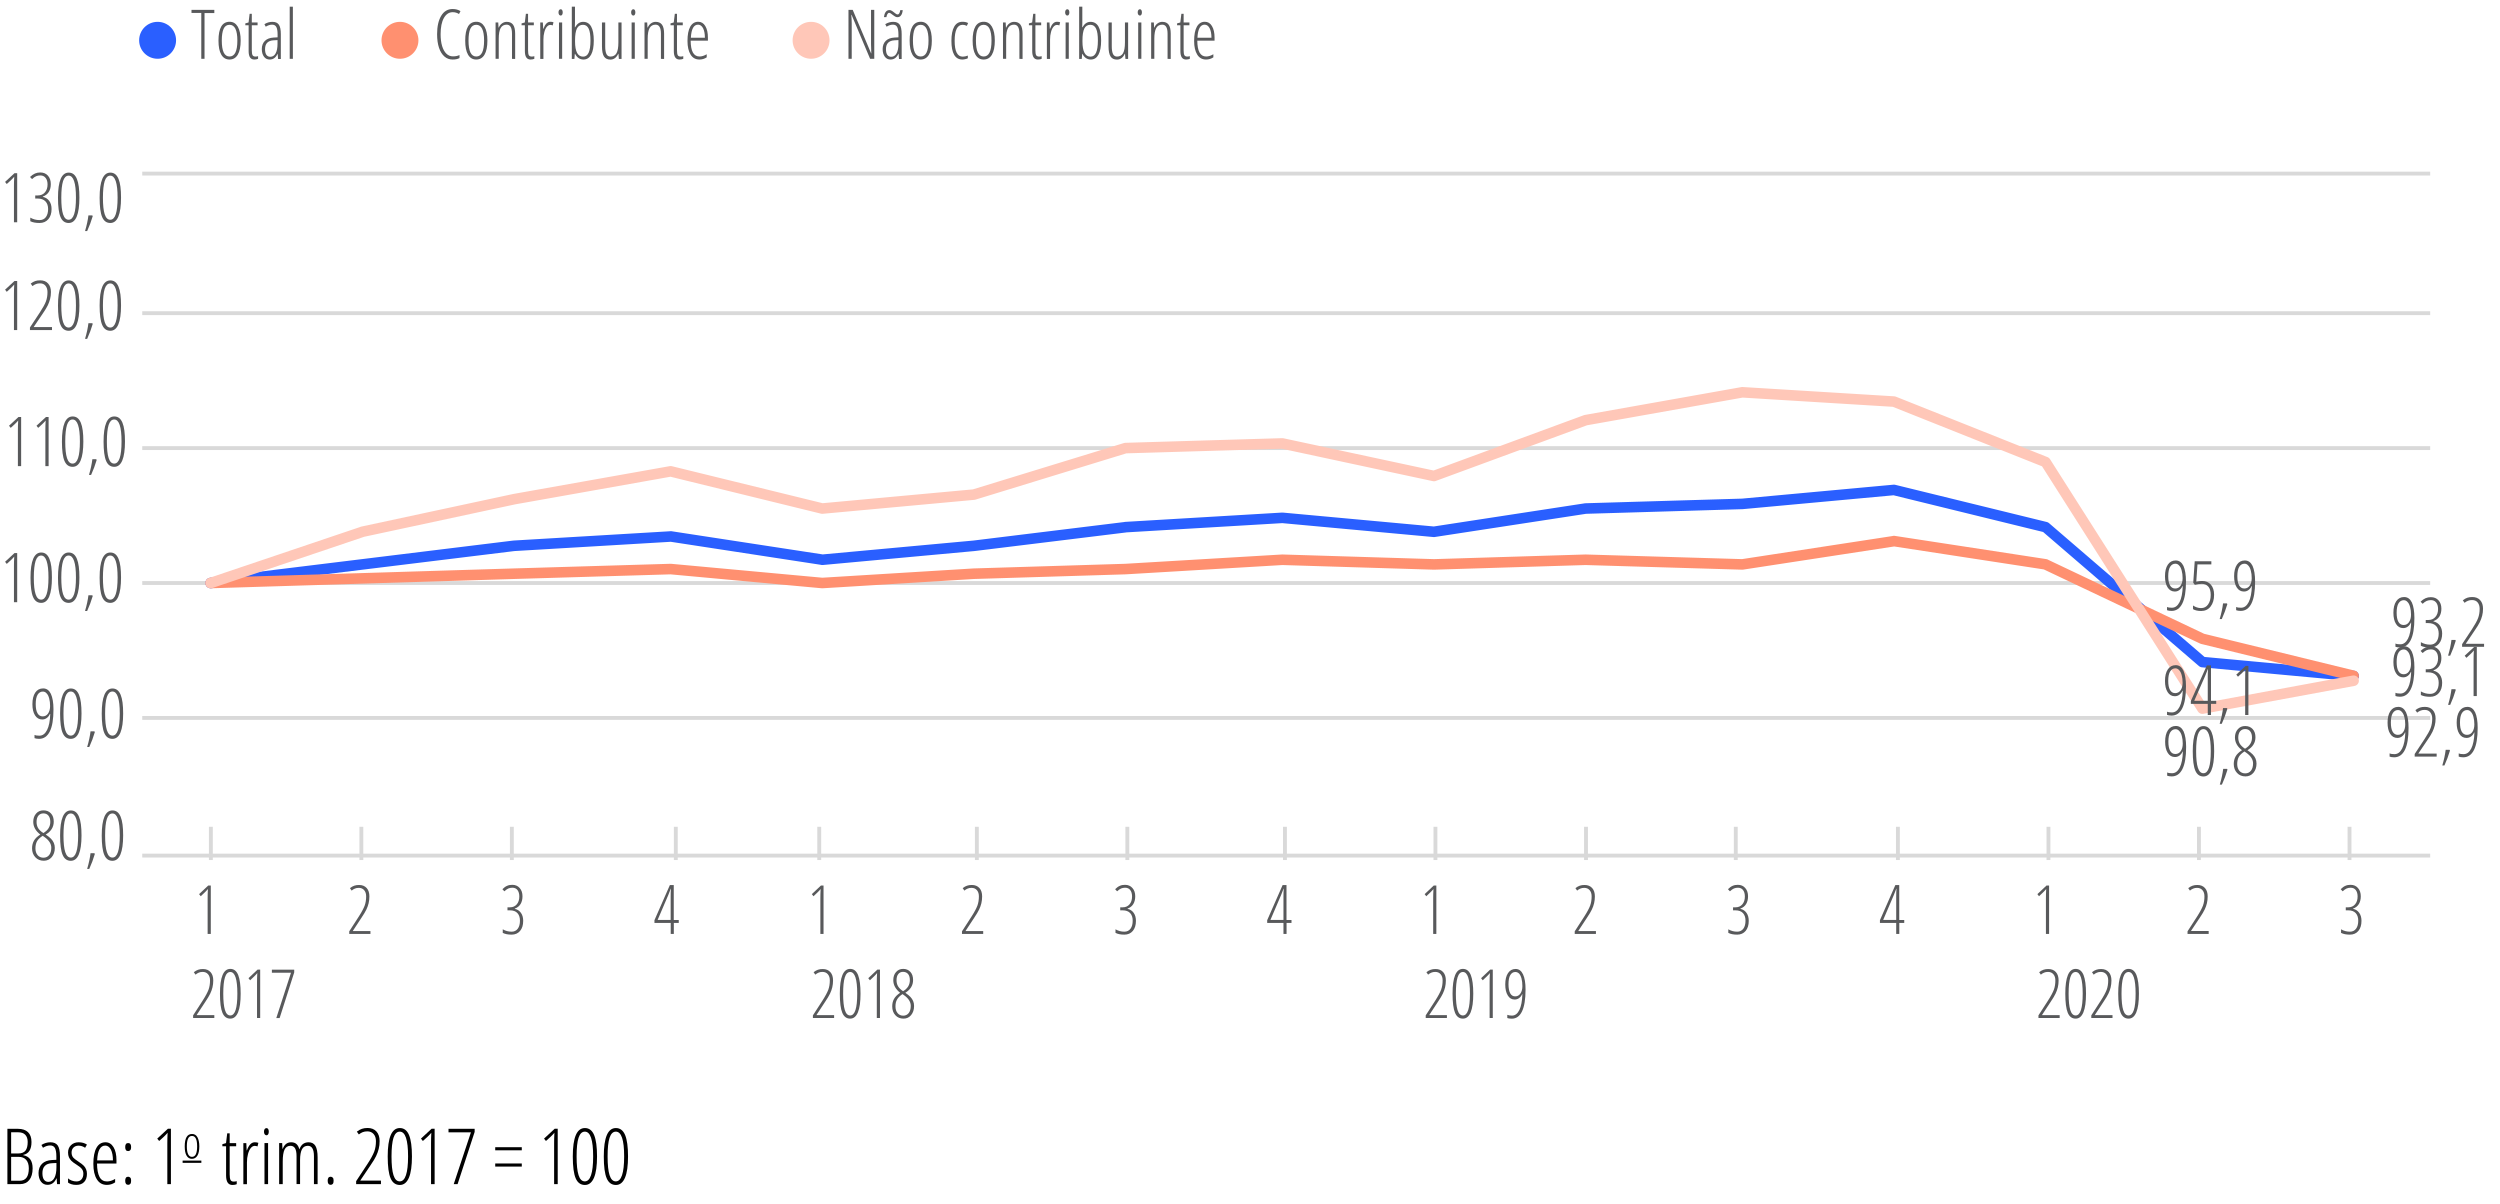 <?xml version="1.0" encoding="UTF-8"?> <svg xmlns="http://www.w3.org/2000/svg" xmlns:xlink="http://www.w3.org/1999/xlink" version="1.1" x="0px" y="0px" viewBox="0 0 354.84 170.82" style="enable-background:new 0 0 354.84 170.82;" xml:space="preserve"> <style type="text/css"> .st0{fill:#58595B;} .st1{fill:#2A5FFF;} .st2{fill:#FF9070;} .st3{fill:#FFC7B8;} .st4{fill:none;stroke:#D9D9D9;stroke-width:0.55;stroke-miterlimit:10;} .st5{fill:none;stroke:#2A5FFF;stroke-width:1.5;stroke-linecap:round;stroke-linejoin:round;stroke-miterlimit:10;} .st6{fill:none;stroke:#FF9070;stroke-width:1.5;stroke-linecap:round;stroke-linejoin:round;stroke-miterlimit:10;} .st7{fill:none;stroke:#FFC7B8;stroke-width:1.5;stroke-linecap:round;stroke-linejoin:round;stroke-miterlimit:10;} </style> <g id="Camada_1"> <g> <path d="M1.05,160.22h1.5c0.62,0,1.09,0.16,1.42,0.47c0.33,0.31,0.5,0.78,0.5,1.4c0,1.06-0.39,1.67-1.17,1.83v0.04 c0.45,0.09,0.78,0.29,1,0.6c0.22,0.31,0.33,0.73,0.33,1.28c0,0.7-0.16,1.25-0.47,1.64s-0.75,0.59-1.31,0.59h-1.8V160.22z M1.58,163.72h0.99c0.49,0,0.84-0.14,1.05-0.41c0.21-0.27,0.31-0.68,0.31-1.23c0-0.44-0.12-0.78-0.35-1.02 c-0.23-0.24-0.57-0.35-1.03-0.35H1.58V163.72z M1.58,164.2v3.39h1.21c0.87,0,1.3-0.59,1.3-1.76c0-0.52-0.13-0.92-0.38-1.21 c-0.25-0.28-0.61-0.42-1.07-0.42H1.58z"></path> <path d="M8.1,168.07l-0.06-0.82H8.01c-0.28,0.62-0.7,0.92-1.27,0.92c-0.38,0-0.69-0.15-0.92-0.45c-0.23-0.3-0.35-0.71-0.35-1.22 c0-0.56,0.17-0.99,0.5-1.32c0.33-0.32,0.8-0.5,1.4-0.53l0.63-0.03v-0.48c0-0.54-0.07-0.94-0.2-1.19 c-0.14-0.25-0.36-0.37-0.68-0.37c-0.33,0-0.67,0.11-1.02,0.33l-0.22-0.4c0.4-0.25,0.83-0.38,1.27-0.38c0.48,0,0.83,0.15,1.04,0.45 c0.21,0.3,0.32,0.81,0.32,1.52v3.97H8.1z M6.86,167.75c0.37,0,0.65-0.18,0.85-0.54c0.2-0.36,0.3-0.87,0.3-1.53v-0.61L7.4,165.1 c-0.47,0.02-0.82,0.15-1.04,0.39c-0.23,0.23-0.34,0.58-0.34,1.03c0,0.42,0.08,0.73,0.23,0.93S6.6,167.75,6.86,167.75z"></path> <path d="M12.34,166.61c0,0.49-0.13,0.87-0.39,1.15c-0.26,0.28-0.63,0.42-1.12,0.42c-0.27,0-0.5-0.03-0.7-0.1s-0.36-0.14-0.47-0.23 v-0.6c0.13,0.13,0.31,0.24,0.53,0.32c0.22,0.08,0.44,0.12,0.67,0.12c0.3,0,0.54-0.1,0.71-0.3s0.26-0.46,0.26-0.79 c0-0.26-0.06-0.48-0.19-0.65c-0.12-0.18-0.36-0.38-0.71-0.6c-0.4-0.25-0.67-0.45-0.81-0.6c-0.14-0.15-0.26-0.32-0.34-0.5 c-0.08-0.19-0.12-0.41-0.12-0.67c0-0.42,0.14-0.77,0.42-1.04c0.28-0.27,0.64-0.41,1.08-0.41c0.47,0,0.86,0.11,1.18,0.33 l-0.26,0.45c-0.29-0.2-0.6-0.3-0.93-0.3c-0.3,0-0.54,0.09-0.72,0.27c-0.18,0.18-0.27,0.41-0.27,0.7c0,0.26,0.06,0.47,0.18,0.65 c0.12,0.17,0.38,0.38,0.77,0.63c0.39,0.25,0.65,0.46,0.79,0.61c0.14,0.15,0.25,0.32,0.32,0.5 C12.3,166.16,12.34,166.37,12.34,166.61z"></path> <path d="M15.17,168.18c-0.62,0-1.09-0.26-1.42-0.79c-0.33-0.52-0.5-1.26-0.5-2.19c0-1,0.15-1.76,0.44-2.28 c0.29-0.52,0.72-0.79,1.28-0.79c0.48,0,0.86,0.23,1.14,0.69c0.28,0.46,0.42,1.08,0.42,1.86v0.47h-2.76 c0.01,0.85,0.13,1.48,0.36,1.91s0.59,0.63,1.06,0.63c0.37,0,0.75-0.12,1.15-0.36v0.49C15.97,168.07,15.58,168.18,15.17,168.18z M14.94,162.6c-0.7,0-1.09,0.7-1.15,2.1h2.24c0-0.64-0.1-1.15-0.29-1.53C15.54,162.79,15.27,162.6,14.94,162.6z"></path> </g> <g> <path d="M17.77,162.81c0-0.38,0.14-0.57,0.42-0.57s0.42,0.19,0.42,0.57c0,0.2-0.04,0.35-0.12,0.44s-0.18,0.13-0.3,0.13 C17.91,163.38,17.77,163.19,17.77,162.81z M17.77,167.59c0-0.38,0.14-0.57,0.42-0.57c0.11,0,0.21,0.04,0.3,0.13 s0.12,0.23,0.12,0.45c0,0.2-0.04,0.35-0.12,0.44c-0.08,0.09-0.18,0.13-0.3,0.13C17.91,168.16,17.77,167.97,17.77,167.59z"></path> </g> <g> <path d="M24.27,168.07h-0.52v-5.77c0-0.47,0.01-0.98,0.04-1.52c-0.08,0.1-0.25,0.29-0.53,0.56l-0.67,0.61l-0.27-0.34l1.51-1.4 h0.43V168.07z"></path> <path d="M28.29,162.71c0,0.57-0.09,1.01-0.27,1.31c-0.18,0.3-0.44,0.46-0.78,0.46c-0.33,0-0.59-0.15-0.76-0.46 c-0.18-0.3-0.26-0.74-0.26-1.31c0-1.17,0.35-1.76,1.04-1.76c0.33,0,0.58,0.15,0.76,0.46C28.19,161.72,28.29,162.15,28.29,162.71z M26.52,162.71c0,0.49,0.06,0.86,0.18,1.11c0.12,0.25,0.3,0.38,0.55,0.38c0.49,0,0.73-0.5,0.73-1.49c0-0.98-0.24-1.48-0.73-1.48 c-0.25,0-0.44,0.12-0.55,0.37C26.58,161.85,26.52,162.21,26.52,162.71z"></path> <path d="M25.92,165.05v-0.32h2.66v0.32H25.92z"></path> </g> <g> <path d="M33.18,167.71c0.16,0,0.3-0.02,0.42-0.06v0.43c-0.16,0.07-0.36,0.11-0.61,0.11c-0.6,0-0.9-0.45-0.9-1.35v-4.14h-0.53v-0.3 l0.52-0.15l0.17-1.39h0.35v1.39h0.92v0.45H32.6v3.99c0,0.39,0.04,0.66,0.13,0.81S32.96,167.71,33.18,167.71z"></path> </g> <g> <path d="M36.16,162.13c0.18,0,0.35,0.02,0.51,0.08l-0.12,0.51c-0.13-0.05-0.26-0.08-0.4-0.08c-0.2,0-0.38,0.1-0.55,0.3 c-0.17,0.2-0.3,0.48-0.4,0.85s-0.15,0.76-0.15,1.2v3.09h-0.51v-5.83h0.42l0.05,1.02h0.04C35.32,162.51,35.69,162.13,36.16,162.13z "></path> </g> <g> <path d="M37.47,160.63c0-0.16,0.03-0.29,0.1-0.38c0.07-0.09,0.15-0.13,0.26-0.13c0.1,0,0.17,0.04,0.23,0.13s0.09,0.21,0.09,0.38 c0,0.15-0.03,0.28-0.09,0.37c-0.06,0.09-0.13,0.14-0.23,0.14c-0.1,0-0.19-0.05-0.26-0.14C37.5,160.91,37.47,160.78,37.47,160.63z M38.05,168.07h-0.51v-5.83h0.51V168.07z"></path> </g> <g> <path d="M44.56,168.07v-3.97c0-0.98-0.29-1.47-0.86-1.47c-0.39,0-0.68,0.17-0.85,0.51c-0.17,0.34-0.26,0.85-0.26,1.51v3.41h-0.5 v-3.97c0-0.49-0.07-0.86-0.21-1.1c-0.14-0.24-0.36-0.36-0.65-0.36c-0.39,0-0.67,0.18-0.84,0.53s-0.26,0.92-0.26,1.71v3.2h-0.51 v-5.83h0.43l0.04,0.81h0.05c0.23-0.62,0.63-0.92,1.19-0.92c0.32,0,0.58,0.09,0.76,0.26s0.32,0.42,0.4,0.75 c0.14-0.36,0.31-0.62,0.52-0.77s0.47-0.24,0.79-0.24c0.44,0,0.76,0.17,0.97,0.51c0.2,0.34,0.31,0.88,0.31,1.62v3.81H44.56z"></path> </g> <g> <path d="M46.51,167.59c0-0.38,0.14-0.57,0.42-0.57c0.11,0,0.21,0.04,0.3,0.13s0.12,0.23,0.12,0.45c0,0.2-0.04,0.35-0.12,0.44 c-0.08,0.09-0.18,0.13-0.3,0.13C46.65,168.16,46.51,167.97,46.51,167.59z"></path> </g> <g> <path d="M54.07,168.07h-3.52v-0.42l1.58-2.4c0.49-0.74,0.81-1.34,0.98-1.78c0.17-0.45,0.25-0.95,0.25-1.5 c0-0.42-0.11-0.76-0.33-1.01s-0.52-0.38-0.89-0.38c-0.25,0-0.46,0.04-0.65,0.11c-0.18,0.07-0.37,0.18-0.56,0.33l-0.28-0.4 c0.25-0.19,0.49-0.32,0.72-0.4c0.23-0.08,0.5-0.12,0.8-0.12c0.54,0,0.96,0.17,1.26,0.5s0.45,0.79,0.45,1.36 c0,0.39-0.04,0.76-0.13,1.11c-0.09,0.35-0.21,0.69-0.37,1.02c-0.16,0.33-0.42,0.77-0.79,1.3l-1.44,2.14v0.04h2.92V168.07z"></path> </g> <g> <path d="M58.47,164.14c0,1.33-0.14,2.33-0.43,3.02c-0.29,0.68-0.72,1.03-1.29,1.03c-0.6,0-1.04-0.32-1.31-0.95 c-0.27-0.63-0.41-1.66-0.41-3.1c0-2.69,0.57-4.03,1.72-4.03c0.59,0,1.03,0.33,1.31,1C58.33,161.77,58.47,162.78,58.47,164.14z M55.57,164.14c0,1.18,0.09,2.07,0.28,2.66c0.19,0.59,0.48,0.88,0.89,0.88c0.78,0,1.18-1.18,1.18-3.54c0-2.35-0.39-3.52-1.18-3.52 c-0.4,0-0.7,0.29-0.89,0.87C55.67,162.06,55.57,162.95,55.57,164.14z"></path> </g> <g> <path d="M61.7,168.07h-0.52v-5.77c0-0.47,0.01-0.98,0.04-1.52c-0.08,0.1-0.25,0.29-0.53,0.56l-0.67,0.61l-0.27-0.34l1.51-1.4h0.43 V168.07z"></path> </g> <g> <path d="M64.4,168.07l2.44-7.35h-3.18v-0.5h3.71v0.44l-2.42,7.41H64.4z"></path> </g> <g> <path d="M70.29,163.27v-0.44h3.77v0.44H70.29z M70.29,165.58v-0.44h3.77v0.44H70.29z"></path> </g> <g> <path d="M79.17,168.07h-0.52v-5.77c0-0.47,0.01-0.98,0.04-1.52c-0.08,0.1-0.25,0.29-0.53,0.56l-0.67,0.61l-0.27-0.34l1.51-1.4 h0.43V168.07z"></path> </g> <g> <path d="M84.74,164.14c0,1.33-0.14,2.33-0.43,3.02c-0.29,0.68-0.72,1.03-1.29,1.03c-0.6,0-1.04-0.32-1.31-0.95 c-0.27-0.63-0.41-1.66-0.41-3.1c0-2.69,0.57-4.03,1.72-4.03c0.59,0,1.03,0.33,1.31,1C84.6,161.77,84.74,162.78,84.74,164.14z M81.84,164.14c0,1.18,0.09,2.07,0.28,2.66c0.19,0.59,0.48,0.88,0.89,0.88c0.78,0,1.18-1.18,1.18-3.54c0-2.35-0.39-3.52-1.18-3.52 c-0.4,0-0.7,0.29-0.89,0.87C81.93,162.06,81.84,162.95,81.84,164.14z"></path> </g> <g> <path d="M89.14,164.14c0,1.33-0.14,2.33-0.43,3.02c-0.29,0.68-0.72,1.03-1.29,1.03c-0.6,0-1.04-0.32-1.31-0.95 c-0.27-0.63-0.41-1.66-0.41-3.1c0-2.69,0.57-4.03,1.72-4.03c0.59,0,1.03,0.33,1.31,1C89,161.77,89.14,162.78,89.14,164.14z M86.24,164.14c0,1.18,0.09,2.07,0.28,2.66c0.19,0.59,0.48,0.88,0.89,0.88c0.78,0,1.18-1.18,1.18-3.54c0-2.35-0.39-3.52-1.18-3.52 c-0.4,0-0.7,0.29-0.89,0.87C86.33,162.06,86.24,162.95,86.24,164.14z"></path> </g> <g> <path class="st0" d="M124.1,8.35h-0.6l-2.63-6.24h-0.04c0.04,0.43,0.06,0.85,0.06,1.25v4.99h-0.46V1.4h0.6l2.61,6.17h0.03 c-0.03-0.52-0.04-0.96-0.04-1.3V1.4h0.46V8.35z"></path> </g> <g> <path class="st0" d="M127.6,8.35l-0.06-0.72h-0.02c-0.25,0.55-0.62,0.82-1.12,0.82c-0.34,0-0.61-0.13-0.81-0.4 c-0.2-0.27-0.31-0.63-0.31-1.08c0-0.49,0.15-0.88,0.44-1.17c0.3-0.29,0.71-0.44,1.24-0.47l0.56-0.03V4.88 c0-0.48-0.06-0.83-0.18-1.05s-0.32-0.33-0.6-0.33c-0.3,0-0.6,0.1-0.9,0.29l-0.19-0.36c0.36-0.22,0.73-0.33,1.13-0.33 c0.43,0,0.73,0.13,0.92,0.4c0.19,0.27,0.28,0.72,0.28,1.35v3.52H127.6z M127.37,2.44c-0.11,0-0.22-0.03-0.33-0.1 s-0.21-0.13-0.31-0.21c-0.1-0.07-0.19-0.14-0.28-0.21s-0.17-0.1-0.24-0.1c-0.1,0-0.19,0.06-0.25,0.17s-0.12,0.26-0.15,0.44h-0.35 c0.04-0.31,0.12-0.55,0.25-0.73c0.13-0.18,0.31-0.27,0.54-0.27c0.11,0,0.22,0.03,0.32,0.1c0.1,0.06,0.21,0.13,0.3,0.21 c0.1,0.07,0.19,0.14,0.28,0.21s0.17,0.1,0.25,0.1c0.11,0,0.19-0.06,0.25-0.17s0.1-0.26,0.13-0.44h0.35 c-0.03,0.32-0.11,0.57-0.24,0.74C127.76,2.35,127.59,2.44,127.37,2.44z M126.5,8.06c0.32,0,0.58-0.16,0.75-0.48 c0.18-0.32,0.27-0.77,0.27-1.35V5.69l-0.54,0.03c-0.42,0.02-0.72,0.14-0.93,0.35c-0.2,0.21-0.3,0.51-0.3,0.91 c0,0.37,0.07,0.65,0.2,0.82C126.09,7.98,126.27,8.06,126.5,8.06z"></path> </g> <g> <path class="st0" d="M132.26,5.76c0,0.87-0.14,1.54-0.41,2c-0.27,0.46-0.67,0.69-1.18,0.69c-0.5,0-0.89-0.23-1.16-0.69 c-0.27-0.46-0.4-1.13-0.4-2c0-1.78,0.53-2.67,1.58-2.67c0.5,0,0.88,0.23,1.16,0.7C132.13,4.26,132.26,4.91,132.26,5.76z M129.58,5.76c0,0.75,0.09,1.31,0.27,1.69s0.46,0.57,0.83,0.57c0.74,0,1.11-0.75,1.11-2.26c0-1.49-0.37-2.24-1.11-2.24 c-0.39,0-0.67,0.19-0.84,0.56C129.67,4.45,129.58,5.01,129.58,5.76z"></path> </g> <g> <path class="st0" d="M136.6,8.45c-0.52,0-0.91-0.22-1.17-0.67c-0.26-0.45-0.39-1.11-0.39-1.98c0-0.88,0.13-1.55,0.4-2.02 s0.66-0.69,1.17-0.69c0.32,0,0.59,0.06,0.8,0.18l-0.18,0.4c-0.21-0.1-0.41-0.15-0.59-0.15c-0.76,0-1.14,0.76-1.14,2.27 c0,1.5,0.38,2.25,1.14,2.25c0.23,0,0.47-0.05,0.73-0.15v0.38c-0.1,0.06-0.23,0.1-0.39,0.13C136.85,8.43,136.71,8.45,136.6,8.45z"></path> </g> <g> <path class="st0" d="M141.2,5.76c0,0.87-0.14,1.54-0.41,2c-0.27,0.46-0.67,0.69-1.18,0.69c-0.5,0-0.89-0.23-1.16-0.69 c-0.27-0.46-0.4-1.13-0.4-2c0-1.78,0.53-2.67,1.58-2.67c0.5,0,0.88,0.23,1.16,0.7C141.06,4.26,141.2,4.91,141.2,5.76z M138.52,5.76c0,0.75,0.09,1.31,0.27,1.69s0.46,0.57,0.83,0.57c0.74,0,1.11-0.75,1.11-2.26c0-1.49-0.37-2.24-1.11-2.24 c-0.39,0-0.67,0.19-0.84,0.56C138.6,4.45,138.52,5.01,138.52,5.76z"></path> </g> <g> <path class="st0" d="M144.69,8.35V4.79c0-0.86-0.25-1.29-0.76-1.29c-0.39,0-0.67,0.16-0.85,0.48c-0.18,0.32-0.27,0.83-0.27,1.53 v2.84h-0.45V3.19h0.38l0.04,0.72h0.04c0.11-0.26,0.26-0.46,0.47-0.6c0.2-0.14,0.42-0.21,0.65-0.21c0.4,0,0.7,0.13,0.9,0.4 c0.2,0.27,0.3,0.7,0.3,1.29v3.57H144.69z"></path> </g> <g> <path class="st0" d="M147.48,8.03c0.14,0,0.26-0.02,0.37-0.06v0.38c-0.14,0.06-0.32,0.1-0.54,0.1c-0.53,0-0.8-0.4-0.8-1.19V3.59 h-0.47V3.32l0.46-0.13l0.15-1.23h0.31v1.23h0.82v0.4h-0.82v3.54c0,0.35,0.04,0.59,0.11,0.71S147.29,8.03,147.48,8.03z"></path> </g> <g> <path class="st0" d="M150.02,3.09c0.16,0,0.31,0.02,0.45,0.07l-0.11,0.45c-0.11-0.05-0.23-0.07-0.35-0.07 c-0.17,0-0.34,0.09-0.49,0.27c-0.15,0.18-0.27,0.43-0.35,0.75c-0.09,0.32-0.13,0.67-0.13,1.06v2.74h-0.45V3.19h0.37l0.05,0.9h0.03 C149.28,3.42,149.6,3.09,150.02,3.09z"></path> </g> <g> <path class="st0" d="M151.18,1.76c0-0.14,0.03-0.25,0.09-0.33c0.06-0.08,0.13-0.12,0.23-0.12c0.09,0,0.15,0.04,0.2,0.12 c0.05,0.08,0.08,0.19,0.08,0.33c0,0.14-0.03,0.25-0.08,0.33c-0.05,0.08-0.12,0.12-0.2,0.12c-0.09,0-0.17-0.04-0.23-0.12 C151.21,2,151.18,1.89,151.18,1.76z M151.7,8.35h-0.45V3.19h0.45V8.35z"></path> </g> <g> <path class="st0" d="M154.78,3.1c1.01,0,1.51,0.89,1.51,2.66c0,0.88-0.13,1.54-0.38,2c-0.25,0.46-0.61,0.69-1.09,0.69 c-0.25,0-0.47-0.07-0.68-0.2c-0.2-0.14-0.37-0.34-0.5-0.6h-0.04l-0.06,0.71h-0.37V0.95h0.45v2.3l-0.02,0.62h0.04 C153.93,3.36,154.31,3.1,154.78,3.1z M154.77,3.52c-0.4,0-0.68,0.17-0.86,0.52c-0.18,0.35-0.27,0.92-0.27,1.72v0.12 c0,1.44,0.38,2.16,1.15,2.16c0.35,0,0.61-0.19,0.78-0.56c0.17-0.37,0.26-0.95,0.26-1.72c0-0.75-0.08-1.31-0.25-1.68 C155.41,3.71,155.14,3.52,154.77,3.52z"></path> </g> <g> <path class="st0" d="M157.8,3.19v3.37c0,0.51,0.06,0.88,0.18,1.12c0.12,0.23,0.31,0.35,0.56,0.35c0.39,0,0.68-0.16,0.86-0.47 c0.18-0.32,0.27-0.83,0.27-1.53V3.19h0.45v5.17h-0.38l-0.06-0.72h-0.04c-0.11,0.26-0.27,0.47-0.46,0.61s-0.41,0.21-0.64,0.21 c-0.42,0-0.72-0.15-0.91-0.44c-0.19-0.29-0.29-0.78-0.29-1.45V3.19H157.8z"></path> </g> <g> <path class="st0" d="M161.48,1.76c0-0.14,0.03-0.25,0.09-0.33c0.06-0.08,0.13-0.12,0.23-0.12c0.09,0,0.15,0.04,0.2,0.12 c0.05,0.08,0.08,0.19,0.08,0.33c0,0.14-0.03,0.25-0.08,0.33c-0.05,0.08-0.12,0.12-0.2,0.12c-0.09,0-0.17-0.04-0.23-0.12 C161.51,2,161.48,1.89,161.48,1.76z M162,8.35h-0.45V3.19H162V8.35z"></path> </g> <g> <path class="st0" d="M165.72,8.35V4.79c0-0.86-0.25-1.29-0.76-1.29c-0.39,0-0.67,0.16-0.85,0.48c-0.18,0.32-0.27,0.83-0.27,1.53 v2.84h-0.45V3.19h0.38l0.04,0.72h0.04c0.11-0.26,0.26-0.46,0.47-0.6c0.2-0.14,0.42-0.21,0.65-0.21c0.4,0,0.7,0.13,0.9,0.4 c0.2,0.27,0.3,0.7,0.3,1.29v3.57H165.72z"></path> </g> <g> <path class="st0" d="M168.51,8.03c0.14,0,0.26-0.02,0.37-0.06v0.38c-0.14,0.06-0.32,0.1-0.54,0.1c-0.53,0-0.8-0.4-0.8-1.19V3.59 h-0.47V3.32l0.46-0.13l0.15-1.23H168v1.23h0.82v0.4H168v3.54c0,0.35,0.04,0.59,0.11,0.71S168.32,8.03,168.51,8.03z"></path> </g> <g> <path class="st0" d="M171.19,8.45c-0.55,0-0.97-0.23-1.26-0.7c-0.29-0.47-0.44-1.11-0.44-1.94c0-0.88,0.13-1.56,0.39-2.02 c0.26-0.46,0.64-0.7,1.13-0.7c0.43,0,0.77,0.2,1.01,0.61c0.25,0.41,0.37,0.96,0.37,1.65v0.42h-2.45c0.01,0.75,0.11,1.32,0.32,1.69 c0.21,0.37,0.52,0.56,0.94,0.56c0.32,0,0.66-0.11,1.02-0.32v0.44C171.9,8.35,171.55,8.45,171.19,8.45z M170.98,3.5 c-0.62,0-0.96,0.62-1.02,1.86h1.99c0-0.57-0.09-1.02-0.26-1.36C171.51,3.67,171.28,3.5,170.98,3.5z"></path> </g> <g> <path class="st0" d="M29.04,8.35h-0.47V1.84h-1.39V1.4h3.24v0.45h-1.39V8.35z"></path> </g> <g> <path class="st0" d="M34.16,5.76c0,0.87-0.14,1.54-0.41,2c-0.27,0.46-0.67,0.69-1.18,0.69c-0.5,0-0.89-0.23-1.16-0.69 c-0.27-0.46-0.4-1.13-0.4-2c0-1.78,0.53-2.67,1.58-2.67c0.5,0,0.88,0.23,1.16,0.7C34.02,4.26,34.16,4.91,34.16,5.76z M31.48,5.76 c0,0.75,0.09,1.31,0.27,1.69s0.46,0.57,0.83,0.57c0.74,0,1.11-0.75,1.11-2.26c0-1.49-0.37-2.24-1.11-2.24 c-0.39,0-0.67,0.19-0.84,0.56C31.57,4.45,31.48,5.01,31.48,5.76z"></path> </g> <g> <path class="st0" d="M36.26,8.03c0.14,0,0.26-0.02,0.37-0.06v0.38c-0.14,0.06-0.32,0.1-0.54,0.1c-0.53,0-0.8-0.4-0.8-1.19V3.59 h-0.47V3.32l0.46-0.13l0.15-1.23h0.31v1.23h0.82v0.4h-0.82v3.54c0,0.35,0.04,0.59,0.11,0.71S36.07,8.03,36.26,8.03z"></path> </g> <g> <path class="st0" d="M39.47,8.35l-0.06-0.72H39.4c-0.25,0.55-0.62,0.82-1.12,0.82c-0.34,0-0.61-0.13-0.81-0.4 c-0.2-0.27-0.31-0.63-0.31-1.08c0-0.49,0.15-0.88,0.44-1.17c0.3-0.29,0.71-0.44,1.24-0.47L39.4,5.3V4.88 c0-0.48-0.06-0.83-0.18-1.05s-0.32-0.33-0.6-0.33c-0.3,0-0.6,0.1-0.9,0.29l-0.19-0.36c0.36-0.22,0.73-0.33,1.13-0.33 c0.43,0,0.73,0.13,0.92,0.4c0.19,0.27,0.28,0.72,0.28,1.35v3.52H39.47z M38.37,8.06c0.32,0,0.58-0.16,0.75-0.48 c0.18-0.32,0.27-0.77,0.27-1.35V5.69l-0.54,0.03c-0.42,0.02-0.72,0.14-0.93,0.35c-0.2,0.21-0.3,0.51-0.3,0.91 c0,0.37,0.07,0.65,0.2,0.82C37.96,7.98,38.14,8.06,38.37,8.06z"></path> </g> <g> <path class="st0" d="M41.57,8.35h-0.45V0.95h0.45V8.35z"></path> </g> <g> <path class="st1" d="M24.99,5.72c0,1.45-1.17,2.62-2.62,2.62c-1.45,0-2.62-1.17-2.62-2.62c0-1.45,1.17-2.62,2.62-2.62 C23.82,3.1,24.99,4.27,24.99,5.72"></path> </g> <g> <path class="st0" d="M64.25,1.73c-0.52,0-0.94,0.28-1.25,0.83c-0.31,0.55-0.46,1.32-0.46,2.3c0,0.64,0.07,1.19,0.21,1.67 c0.14,0.47,0.35,0.84,0.61,1.09C63.63,7.88,63.94,8,64.29,8c0.36,0,0.67-0.06,0.93-0.19v0.43c-0.25,0.14-0.57,0.21-0.98,0.21 c-0.44,0-0.83-0.14-1.16-0.43c-0.33-0.29-0.59-0.7-0.77-1.24c-0.18-0.54-0.27-1.18-0.27-1.93c0-1.11,0.2-1.98,0.59-2.62 s0.93-0.95,1.62-0.95c0.43,0,0.8,0.1,1.11,0.3l-0.21,0.41C64.89,1.82,64.59,1.73,64.25,1.73z"></path> </g> <g> <path class="st0" d="M69.18,5.76c0,0.87-0.14,1.54-0.41,2c-0.27,0.46-0.67,0.69-1.18,0.69c-0.5,0-0.89-0.23-1.16-0.69 c-0.27-0.46-0.4-1.13-0.4-2c0-1.78,0.53-2.67,1.58-2.67c0.5,0,0.88,0.23,1.16,0.7C69.05,4.26,69.18,4.91,69.18,5.76z M66.5,5.76 c0,0.75,0.09,1.31,0.27,1.69s0.46,0.57,0.83,0.57c0.74,0,1.11-0.75,1.11-2.26c0-1.49-0.37-2.24-1.11-2.24 c-0.39,0-0.67,0.19-0.84,0.56C66.59,4.45,66.5,5.01,66.5,5.76z"></path> </g> <g> <path class="st0" d="M72.67,8.35V4.79c0-0.86-0.25-1.29-0.76-1.29c-0.39,0-0.67,0.16-0.85,0.48c-0.18,0.32-0.27,0.83-0.27,1.53 v2.84h-0.45V3.19h0.38l0.04,0.72h0.04c0.11-0.26,0.26-0.46,0.47-0.6c0.2-0.14,0.42-0.21,0.65-0.21c0.4,0,0.7,0.13,0.9,0.4 c0.2,0.27,0.3,0.7,0.3,1.29v3.57H72.67z"></path> </g> <g> <path class="st0" d="M75.47,8.03c0.14,0,0.26-0.02,0.37-0.06v0.38c-0.14,0.06-0.32,0.1-0.54,0.1c-0.53,0-0.8-0.4-0.8-1.19V3.59 h-0.47V3.32l0.46-0.13l0.15-1.23h0.31v1.23h0.82v0.4h-0.82v3.54c0,0.35,0.04,0.59,0.11,0.71S75.28,8.03,75.47,8.03z"></path> </g> <g> <path class="st0" d="M78.11,3.09c0.16,0,0.31,0.02,0.45,0.07l-0.11,0.45c-0.11-0.05-0.23-0.07-0.35-0.07 c-0.17,0-0.34,0.09-0.49,0.27c-0.15,0.18-0.27,0.43-0.35,0.75c-0.09,0.32-0.13,0.67-0.13,1.06v2.74h-0.45V3.19h0.37l0.05,0.9h0.03 C77.37,3.42,77.7,3.09,78.11,3.09z"></path> </g> <g> <path class="st0" d="M79.27,1.76c0-0.14,0.03-0.25,0.09-0.33c0.06-0.08,0.13-0.12,0.23-0.12c0.09,0,0.15,0.04,0.2,0.12 c0.05,0.08,0.08,0.19,0.08,0.33c0,0.14-0.03,0.25-0.08,0.33c-0.05,0.08-0.12,0.12-0.2,0.12c-0.09,0-0.17-0.04-0.23-0.12 C79.3,2,79.27,1.89,79.27,1.76z M79.79,8.35h-0.45V3.19h0.45V8.35z"></path> </g> <g> <path class="st0" d="M82.77,3.1c1.01,0,1.51,0.89,1.51,2.66c0,0.88-0.13,1.54-0.38,2c-0.25,0.46-0.61,0.69-1.09,0.69 c-0.25,0-0.47-0.07-0.68-0.2c-0.2-0.14-0.37-0.34-0.5-0.6h-0.04l-0.06,0.71h-0.37V0.95h0.45v2.3l-0.02,0.62h0.04 C81.92,3.36,82.29,3.1,82.77,3.1z M82.75,3.52c-0.4,0-0.68,0.17-0.86,0.52c-0.18,0.35-0.27,0.92-0.27,1.72v0.12 c0,1.44,0.38,2.16,1.15,2.16c0.35,0,0.61-0.19,0.78-0.56c0.17-0.37,0.26-0.95,0.26-1.72c0-0.75-0.08-1.31-0.25-1.68 C83.39,3.71,83.12,3.52,82.75,3.52z"></path> </g> <g> <path class="st0" d="M85.9,3.19v3.37c0,0.51,0.06,0.88,0.18,1.12c0.12,0.23,0.31,0.35,0.56,0.35c0.39,0,0.68-0.16,0.86-0.47 c0.18-0.32,0.27-0.83,0.27-1.53V3.19h0.45v5.17h-0.38l-0.06-0.72h-0.04c-0.11,0.26-0.27,0.47-0.46,0.61s-0.41,0.21-0.64,0.21 c-0.42,0-0.72-0.15-0.91-0.44c-0.19-0.29-0.29-0.78-0.29-1.45V3.19H85.9z"></path> </g> <g> <path class="st0" d="M89.58,1.76c0-0.14,0.03-0.25,0.09-0.33c0.06-0.08,0.13-0.12,0.23-0.12c0.09,0,0.15,0.04,0.2,0.12 c0.05,0.08,0.08,0.19,0.08,0.33c0,0.14-0.03,0.25-0.08,0.33c-0.05,0.08-0.12,0.12-0.2,0.12c-0.09,0-0.17-0.04-0.23-0.12 C89.61,2,89.58,1.89,89.58,1.76z M90.1,8.35h-0.45V3.19h0.45V8.35z"></path> </g> <g> <path class="st0" d="M93.81,8.35V4.79c0-0.86-0.25-1.29-0.76-1.29c-0.39,0-0.67,0.16-0.85,0.48c-0.18,0.32-0.27,0.83-0.27,1.53 v2.84h-0.45V3.19h0.38l0.04,0.72h0.04c0.11-0.26,0.26-0.46,0.47-0.6c0.2-0.14,0.42-0.21,0.65-0.21c0.4,0,0.7,0.13,0.9,0.4 c0.2,0.27,0.3,0.7,0.3,1.29v3.57H93.81z"></path> </g> <g> <path class="st0" d="M96.61,8.03c0.14,0,0.26-0.02,0.37-0.06v0.38c-0.14,0.06-0.32,0.1-0.54,0.1c-0.53,0-0.8-0.4-0.8-1.19V3.59 h-0.47V3.32l0.46-0.13l0.15-1.23h0.31v1.23h0.82v0.4h-0.82v3.54c0,0.35,0.04,0.59,0.11,0.71S96.42,8.03,96.61,8.03z"></path> </g> <g> <path class="st0" d="M99.28,8.45c-0.55,0-0.97-0.23-1.26-0.7c-0.29-0.47-0.44-1.11-0.44-1.94c0-0.88,0.13-1.56,0.39-2.02 c0.26-0.46,0.64-0.7,1.13-0.7c0.43,0,0.77,0.2,1.01,0.61c0.25,0.41,0.37,0.96,0.37,1.65v0.42h-2.45c0.01,0.75,0.11,1.32,0.32,1.69 c0.21,0.37,0.52,0.56,0.94,0.56c0.32,0,0.66-0.11,1.02-0.32v0.44C99.99,8.35,99.65,8.45,99.28,8.45z M99.08,3.5 c-0.62,0-0.96,0.62-1.02,1.86h1.99c0-0.57-0.09-1.02-0.26-1.36C99.61,3.67,99.37,3.5,99.08,3.5z"></path> </g> <g> <path class="st2" d="M59.39,5.72c0,1.45-1.17,2.62-2.62,2.62c-1.45,0-2.62-1.17-2.62-2.62c0-1.45,1.17-2.62,2.62-2.62 C58.21,3.1,59.39,4.27,59.39,5.72"></path> <path class="st3" d="M117.74,5.72c0,1.45-1.17,2.62-2.62,2.62s-2.62-1.17-2.62-2.62c0-1.45,1.17-2.62,2.62-2.62 S117.74,4.27,117.74,5.72"></path> </g> <path class="st4" d="M20.19,24.64h324.74 M20.19,44.45h324.74 M20.19,63.6h324.74 M20.19,82.75h324.74 M20.19,101.9h324.74"></path> <line class="st4" x1="20.19" y1="121.44" x2="344.93" y2="121.44"></line> <path class="st5" d="M312.6,93.97l21.46,1.98 M290.34,74.82l22.26,19.15 M268.82,69.54l21.52,5.28 M247.3,71.52l21.52-1.98 M225.04,72.18l22.26-0.66 M203.53,75.48l21.52-3.3 M182.01,73.5l21.52,1.98 M159.75,74.82l22.26-1.32 M138.23,77.47l21.52-2.64 M116.71,79.45l21.52-1.98 M95.19,76.14l21.52,3.3 M72.93,77.47l22.26-1.32 M51.42,80.11l21.52-2.64 M29.9,82.75l21.52-2.64"></path> <path class="st6" d="M312.6,90.67l21.46,5.25 M290.34,80.11l22.26,10.56 M268.82,76.8l21.52,3.3 M247.3,80.11l21.52-3.3 M225.04,79.45l22.26,0.66 M203.53,80.11l21.52-0.66 M182.01,79.45l21.52,0.66 M159.75,80.77l22.26-1.32 M138.23,81.43l21.52-0.66 M116.71,82.75l21.52-1.32 M95.19,80.77l21.52,1.98 M72.93,81.43l22.26-0.66 M51.42,82.09l21.52-0.66 M29.9,82.75l21.52-0.66"></path> <path class="st7" d="M312.6,100.58l21.46-3.96 M290.34,65.58l22.26,35 M268.82,57l21.52,8.58 M247.3,55.68L268.82,57 M225.04,59.64 l22.26-3.96 M203.53,67.56l21.52-7.92 M182.01,62.94l21.52,4.62 M159.75,63.6l22.26-0.66 M138.23,70.2l21.52-6.6 M116.71,72.18 l21.52-1.98 M95.19,66.9l21.52,5.28 M72.93,70.86l22.26-3.96 M51.42,75.48l21.52-4.62 M29.9,82.75l21.52-7.26"></path> <g> <g> <path class="st0" d="M310.27,97.39c0,1.39-0.17,2.43-0.52,3.13s-0.86,1.05-1.53,1.05c-0.12,0-0.24-0.01-0.37-0.03 c-0.13-0.02-0.22-0.05-0.27-0.07v-0.46c0.17,0.08,0.4,0.11,0.69,0.11c0.46,0,0.82-0.27,1.09-0.8s0.42-1.29,0.45-2.28h-0.04 c-0.11,0.24-0.25,0.43-0.44,0.57c-0.19,0.14-0.4,0.21-0.65,0.21c-0.43,0-0.78-0.2-1.02-0.59c-0.25-0.39-0.37-0.92-0.37-1.58 c0-0.69,0.13-1.24,0.4-1.64c0.27-0.4,0.64-0.6,1.12-0.6c0.49,0,0.85,0.26,1.1,0.77C310.14,95.7,310.27,96.43,310.27,97.39z M308.76,94.86c-0.31,0-0.56,0.15-0.74,0.44c-0.18,0.29-0.27,0.74-0.27,1.33c0,0.57,0.08,1,0.25,1.3 c0.17,0.3,0.41,0.45,0.74,0.45c0.32,0,0.57-0.13,0.76-0.4c0.19-0.27,0.29-0.63,0.29-1.07c0-0.4-0.04-0.75-0.13-1.07 c-0.08-0.32-0.2-0.56-0.36-0.72C309.15,94.95,308.97,94.86,308.76,94.86z"></path> <path class="st0" d="M314.56,99.9h-0.74v1.58h-0.46V99.9h-2.4v-0.4l2.28-5.06h0.58v5.03h0.74V99.9z M313.36,99.47v-3.36 c0-0.39,0.01-0.76,0.04-1.13h-0.03l-0.35,0.89l-1.58,3.6H313.36z"></path> <path class="st0" d="M316.14,100.61c-0.21,0.71-0.47,1.42-0.79,2.12h-0.3c0.24-0.81,0.4-1.55,0.48-2.23h0.55L316.14,100.61z"></path> <path class="st0" d="M319.13,101.48h-0.46v-5.12c0-0.42,0.01-0.86,0.04-1.35c-0.07,0.09-0.22,0.26-0.47,0.5l-0.59,0.54l-0.24-0.3 l1.34-1.24h0.38V101.48z"></path> </g> </g> <g> <g> <g> <path class="st0" d="M310.27,82.53c0,1.39-0.17,2.43-0.52,3.13s-0.86,1.05-1.53,1.05c-0.12,0-0.24-0.01-0.37-0.03 c-0.13-0.02-0.22-0.05-0.27-0.07v-0.46c0.17,0.08,0.4,0.11,0.69,0.11c0.46,0,0.82-0.27,1.09-0.8s0.42-1.29,0.45-2.28h-0.04 c-0.11,0.24-0.25,0.43-0.44,0.57c-0.19,0.14-0.4,0.21-0.65,0.21c-0.43,0-0.78-0.2-1.02-0.59c-0.25-0.39-0.37-0.92-0.37-1.58 c0-0.69,0.13-1.24,0.4-1.64c0.27-0.4,0.64-0.6,1.12-0.6c0.49,0,0.85,0.26,1.1,0.77C310.14,80.84,310.27,81.58,310.27,82.53z M308.76,80.01c-0.31,0-0.56,0.15-0.74,0.44c-0.18,0.29-0.27,0.74-0.27,1.33c0,0.57,0.08,1,0.25,1.3 c0.17,0.3,0.41,0.45,0.74,0.45c0.32,0,0.57-0.13,0.76-0.4c0.19-0.27,0.29-0.63,0.29-1.07c0-0.4-0.04-0.75-0.13-1.07 c-0.08-0.32-0.2-0.56-0.36-0.72C309.15,80.09,308.97,80.01,308.76,80.01z"></path> <path class="st0" d="M312.52,82.87c-0.32,0-0.65,0.05-0.99,0.14l-0.23-0.3l0.21-3.05h2.36v0.45h-1.97l-0.17,2.45 c0.29-0.06,0.56-0.1,0.83-0.1c0.52,0,0.93,0.17,1.24,0.52c0.3,0.35,0.46,0.82,0.46,1.43c0,0.7-0.17,1.26-0.5,1.68 c-0.33,0.42-0.78,0.63-1.33,0.63c-0.5,0-0.88-0.09-1.16-0.26v-0.52c0.35,0.24,0.73,0.37,1.14,0.37c0.42,0,0.76-0.17,1-0.52 c0.25-0.35,0.37-0.8,0.37-1.35c0-0.52-0.11-0.91-0.33-1.17C313.21,83,312.91,82.87,312.52,82.87z"></path> <path class="st0" d="M316.14,85.75c-0.21,0.71-0.47,1.42-0.79,2.12h-0.3c0.24-0.81,0.4-1.55,0.48-2.23h0.55L316.14,85.75z"></path> <path class="st0" d="M320.08,82.53c0,1.39-0.17,2.43-0.52,3.13s-0.86,1.05-1.53,1.05c-0.12,0-0.24-0.01-0.37-0.03 c-0.13-0.02-0.22-0.05-0.27-0.07v-0.46c0.17,0.08,0.4,0.11,0.69,0.11c0.46,0,0.82-0.27,1.09-0.8s0.42-1.29,0.45-2.28h-0.04 c-0.11,0.24-0.25,0.43-0.44,0.57c-0.19,0.14-0.4,0.21-0.65,0.21c-0.43,0-0.78-0.2-1.02-0.59c-0.25-0.39-0.37-0.92-0.37-1.58 c0-0.69,0.13-1.24,0.4-1.64c0.27-0.4,0.64-0.6,1.12-0.6c0.49,0,0.85,0.26,1.1,0.77C319.95,80.84,320.08,81.58,320.08,82.53z M318.57,80.01c-0.31,0-0.56,0.15-0.74,0.44c-0.18,0.29-0.27,0.74-0.27,1.33c0,0.57,0.08,1,0.25,1.3 c0.17,0.3,0.41,0.45,0.74,0.45c0.32,0,0.57-0.13,0.76-0.4c0.19-0.27,0.29-0.63,0.29-1.07c0-0.4-0.04-0.75-0.13-1.07 c-0.08-0.32-0.2-0.56-0.36-0.72C318.96,80.09,318.78,80.01,318.57,80.01z"></path> </g> </g> </g> <g> <g> <path class="st0" d="M342.69,94.71c0,1.39-0.17,2.43-0.52,3.13s-0.86,1.05-1.53,1.05c-0.12,0-0.24-0.01-0.37-0.03 c-0.13-0.02-0.22-0.05-0.27-0.07v-0.46c0.17,0.08,0.4,0.11,0.69,0.11c0.46,0,0.82-0.27,1.09-0.8s0.42-1.29,0.45-2.28h-0.04 c-0.11,0.24-0.25,0.43-0.44,0.57c-0.19,0.14-0.4,0.21-0.65,0.21c-0.43,0-0.78-0.2-1.02-0.59c-0.25-0.39-0.37-0.92-0.37-1.58 c0-0.69,0.13-1.24,0.4-1.64c0.27-0.4,0.64-0.6,1.12-0.6c0.49,0,0.85,0.26,1.1,0.77C342.56,93.02,342.69,93.75,342.69,94.71z M341.18,92.18c-0.31,0-0.56,0.15-0.74,0.44c-0.18,0.29-0.27,0.74-0.27,1.33c0,0.57,0.08,1,0.25,1.3 c0.17,0.3,0.41,0.45,0.74,0.45c0.32,0,0.57-0.13,0.76-0.4c0.19-0.27,0.29-0.63,0.29-1.07c0-0.4-0.04-0.75-0.13-1.07 c-0.08-0.32-0.2-0.56-0.36-0.72C341.57,92.27,341.39,92.18,341.18,92.18z"></path> <path class="st0" d="M346.52,93.38c0,0.44-0.09,0.8-0.28,1.11c-0.19,0.3-0.47,0.52-0.85,0.66v0.04c0.39,0.09,0.69,0.28,0.91,0.58 c0.22,0.3,0.33,0.68,0.33,1.15c0,0.6-0.15,1.08-0.46,1.44c-0.31,0.36-0.72,0.54-1.25,0.54c-0.53,0-0.97-0.08-1.31-0.25v-0.51 c0.4,0.23,0.84,0.35,1.31,0.35c0.39,0,0.69-0.14,0.9-0.42s0.32-0.67,0.32-1.15c0-0.46-0.13-0.83-0.38-1.09 c-0.25-0.26-0.62-0.4-1.11-0.4h-0.35v-0.44h0.38c0.41,0,0.74-0.14,0.99-0.43c0.25-0.28,0.38-0.66,0.38-1.12 c0-0.4-0.09-0.71-0.27-0.93c-0.18-0.23-0.43-0.34-0.75-0.34c-0.22,0-0.42,0.04-0.59,0.11c-0.17,0.07-0.37,0.21-0.58,0.41 l-0.29-0.3c0.24-0.23,0.47-0.39,0.7-0.49c0.23-0.1,0.48-0.15,0.75-0.15c0.46,0,0.82,0.15,1.09,0.45 C346.38,92.49,346.52,92.89,346.52,93.38z"></path> <path class="st0" d="M348.56,97.93c-0.21,0.71-0.47,1.42-0.79,2.12h-0.3c0.24-0.81,0.4-1.55,0.48-2.23h0.55L348.56,97.93z"></path> <path class="st0" d="M351.55,98.8h-0.46v-5.12c0-0.42,0.01-0.86,0.04-1.35c-0.07,0.09-0.22,0.26-0.47,0.5l-0.59,0.54l-0.24-0.3 l1.34-1.24h0.38V98.8z"></path> </g> </g> <g> <g> <g> <path class="st0" d="M342.69,87.72c0,1.39-0.17,2.43-0.52,3.13s-0.86,1.05-1.53,1.05c-0.12,0-0.24-0.01-0.37-0.03 c-0.13-0.02-0.22-0.05-0.27-0.07v-0.46c0.17,0.08,0.4,0.11,0.69,0.11c0.46,0,0.82-0.27,1.09-0.8s0.42-1.29,0.45-2.28h-0.04 c-0.11,0.24-0.25,0.43-0.44,0.57c-0.19,0.14-0.4,0.21-0.65,0.21c-0.43,0-0.78-0.2-1.02-0.59c-0.25-0.39-0.37-0.92-0.37-1.58 c0-0.69,0.13-1.24,0.4-1.64c0.27-0.4,0.64-0.6,1.12-0.6c0.49,0,0.85,0.26,1.1,0.77C342.56,86.02,342.69,86.76,342.69,87.72z M341.18,85.19c-0.31,0-0.56,0.15-0.74,0.44c-0.18,0.29-0.27,0.74-0.27,1.33c0,0.57,0.08,1,0.25,1.3 c0.17,0.3,0.41,0.45,0.74,0.45c0.32,0,0.57-0.13,0.76-0.4c0.19-0.27,0.29-0.63,0.29-1.07c0-0.4-0.04-0.75-0.13-1.07 c-0.08-0.32-0.2-0.56-0.36-0.72C341.57,85.27,341.39,85.19,341.18,85.19z"></path> <path class="st0" d="M346.52,86.39c0,0.44-0.09,0.8-0.28,1.11c-0.19,0.3-0.47,0.52-0.85,0.66v0.04 c0.39,0.09,0.69,0.28,0.91,0.58c0.22,0.3,0.33,0.68,0.33,1.15c0,0.6-0.15,1.08-0.46,1.44c-0.31,0.36-0.72,0.54-1.25,0.54 c-0.53,0-0.97-0.08-1.31-0.25v-0.51c0.4,0.23,0.84,0.35,1.31,0.35c0.39,0,0.69-0.14,0.9-0.42s0.32-0.67,0.32-1.15 c0-0.46-0.13-0.83-0.38-1.09c-0.25-0.26-0.62-0.4-1.11-0.4h-0.35v-0.44h0.38c0.41,0,0.74-0.14,0.99-0.43 c0.25-0.28,0.38-0.66,0.38-1.12c0-0.4-0.09-0.71-0.27-0.93c-0.18-0.23-0.43-0.34-0.75-0.34c-0.22,0-0.42,0.04-0.59,0.11 c-0.17,0.07-0.37,0.21-0.58,0.41l-0.29-0.3c0.24-0.23,0.47-0.39,0.7-0.49c0.23-0.1,0.48-0.15,0.75-0.15 c0.46,0,0.82,0.15,1.09,0.45C346.38,85.5,346.52,85.9,346.52,86.39z"></path> <path class="st0" d="M348.56,90.94c-0.21,0.71-0.47,1.42-0.79,2.12h-0.3c0.24-0.81,0.4-1.55,0.48-2.23h0.55L348.56,90.94z"></path> <path class="st0" d="M352.58,91.8h-3.12v-0.37l1.4-2.12c0.43-0.66,0.72-1.18,0.87-1.58c0.15-0.4,0.22-0.84,0.22-1.33 c0-0.37-0.1-0.67-0.29-0.9s-0.46-0.33-0.79-0.33c-0.22,0-0.41,0.03-0.57,0.1c-0.16,0.06-0.33,0.16-0.49,0.29l-0.25-0.36 c0.22-0.17,0.44-0.29,0.64-0.36s0.44-0.1,0.71-0.1c0.48,0,0.85,0.15,1.12,0.45c0.27,0.3,0.4,0.7,0.4,1.21 c0,0.35-0.04,0.68-0.12,0.99c-0.08,0.31-0.19,0.61-0.33,0.9c-0.14,0.3-0.38,0.68-0.7,1.15L350,91.34v0.04h2.58V91.8z"></path> </g> </g> </g> <g> <g> <path class="st0" d="M310.29,106.02c0,1.39-0.17,2.43-0.52,3.13s-0.86,1.05-1.53,1.05c-0.12,0-0.24-0.01-0.37-0.03 c-0.13-0.02-0.22-0.05-0.27-0.07v-0.46c0.17,0.08,0.4,0.11,0.69,0.11c0.46,0,0.82-0.27,1.09-0.8s0.42-1.29,0.45-2.28h-0.04 c-0.11,0.24-0.25,0.43-0.44,0.57c-0.19,0.14-0.4,0.21-0.65,0.21c-0.43,0-0.78-0.2-1.02-0.59c-0.25-0.39-0.37-0.92-0.37-1.58 c0-0.69,0.13-1.24,0.4-1.64c0.27-0.4,0.64-0.6,1.12-0.6c0.49,0,0.85,0.26,1.1,0.77C310.16,104.33,310.29,105.07,310.29,106.02z M308.78,103.5c-0.31,0-0.56,0.15-0.74,0.44c-0.18,0.29-0.27,0.74-0.27,1.33c0,0.57,0.08,1,0.25,1.3 c0.17,0.3,0.41,0.45,0.74,0.45c0.32,0,0.57-0.13,0.76-0.4c0.19-0.27,0.29-0.63,0.29-1.07c0-0.4-0.04-0.75-0.13-1.07 c-0.08-0.32-0.2-0.56-0.36-0.72C309.17,103.58,308.99,103.5,308.78,103.5z"></path> <path class="st0" d="M314.27,106.62c0,1.18-0.13,2.07-0.38,2.68c-0.25,0.61-0.64,0.91-1.14,0.91c-0.54,0-0.92-0.28-1.16-0.84 s-0.36-1.48-0.36-2.74c0-2.38,0.51-3.57,1.52-3.57c0.53,0,0.91,0.29,1.16,0.89S314.27,105.42,314.27,106.62z M311.71,106.62 c0,1.05,0.08,1.83,0.25,2.35c0.17,0.52,0.43,0.78,0.79,0.78c0.7,0,1.04-1.05,1.04-3.14c0-2.08-0.35-3.12-1.04-3.12 c-0.36,0-0.62,0.26-0.79,0.77C311.79,104.78,311.71,105.57,311.71,106.62z"></path> <path class="st0" d="M316.16,109.24c-0.21,0.71-0.47,1.42-0.79,2.12h-0.3c0.24-0.81,0.4-1.55,0.48-2.23h0.55L316.16,109.24z"></path> <path class="st0" d="M318.67,103.05c0.44,0,0.79,0.14,1.06,0.43c0.27,0.28,0.4,0.68,0.4,1.17c0,0.77-0.38,1.38-1.14,1.83 c0.34,0.23,0.59,0.43,0.76,0.61c0.17,0.18,0.3,0.37,0.39,0.58s0.14,0.45,0.14,0.71c0,0.53-0.15,0.97-0.44,1.31 c-0.29,0.34-0.67,0.51-1.12,0.51c-0.49,0-0.89-0.16-1.2-0.49c-0.31-0.33-0.47-0.75-0.47-1.27c0-0.4,0.09-0.76,0.26-1.07 c0.17-0.31,0.47-0.61,0.91-0.89c-0.67-0.51-1-1.12-1-1.81c0-0.48,0.14-0.87,0.41-1.17C317.89,103.2,318.24,103.05,318.67,103.05z M317.54,108.45c0,0.4,0.11,0.72,0.31,0.96c0.21,0.24,0.49,0.36,0.83,0.36c0.34,0,0.61-0.13,0.81-0.38c0.2-0.25,0.3-0.6,0.3-1.04 c0-0.56-0.33-1.07-0.99-1.53l-0.23-0.16c-0.38,0.25-0.65,0.5-0.8,0.77S317.54,108.05,317.54,108.45z M318.66,103.48 c-0.3,0-0.53,0.11-0.71,0.32c-0.17,0.21-0.26,0.51-0.26,0.89c0,0.33,0.07,0.61,0.21,0.86c0.14,0.24,0.39,0.49,0.75,0.72 c0.35-0.21,0.6-0.44,0.75-0.7c0.16-0.26,0.24-0.55,0.24-0.88c0-0.38-0.09-0.68-0.26-0.89 C319.22,103.58,318.98,103.48,318.66,103.48z"></path> </g> </g> <g> <g> <path class="st0" d="M341.86,103.31c0,1.39-0.17,2.43-0.52,3.13s-0.86,1.05-1.53,1.05c-0.12,0-0.24-0.01-0.37-0.03 c-0.13-0.02-0.22-0.05-0.27-0.07v-0.46c0.17,0.08,0.4,0.11,0.69,0.11c0.46,0,0.82-0.27,1.09-0.8s0.42-1.29,0.45-2.28h-0.04 c-0.11,0.24-0.25,0.43-0.44,0.57c-0.19,0.14-0.4,0.21-0.65,0.21c-0.43,0-0.78-0.2-1.02-0.59c-0.25-0.39-0.37-0.92-0.37-1.58 c0-0.69,0.13-1.24,0.4-1.64c0.27-0.4,0.64-0.6,1.12-0.6c0.49,0,0.85,0.26,1.1,0.77C341.74,101.61,341.86,102.35,341.86,103.31z M340.36,100.78c-0.31,0-0.56,0.15-0.74,0.44c-0.18,0.29-0.27,0.74-0.27,1.33c0,0.57,0.08,1,0.25,1.3 c0.17,0.3,0.41,0.45,0.74,0.45c0.32,0,0.57-0.13,0.76-0.4c0.19-0.27,0.29-0.63,0.29-1.07c0-0.4-0.04-0.75-0.13-1.07 c-0.08-0.32-0.2-0.56-0.36-0.72C340.75,100.86,340.57,100.78,340.36,100.78z"></path> <path class="st0" d="M345.85,107.39h-3.12v-0.37l1.4-2.12c0.43-0.66,0.72-1.18,0.87-1.58c0.15-0.4,0.22-0.84,0.22-1.33 c0-0.37-0.1-0.67-0.29-0.9s-0.46-0.33-0.79-0.33c-0.22,0-0.41,0.03-0.57,0.1c-0.16,0.06-0.33,0.16-0.49,0.29l-0.25-0.36 c0.22-0.17,0.44-0.29,0.64-0.36s0.44-0.1,0.71-0.1c0.48,0,0.85,0.15,1.12,0.45c0.27,0.3,0.4,0.7,0.4,1.21 c0,0.35-0.04,0.68-0.12,0.99c-0.08,0.31-0.19,0.61-0.33,0.9c-0.14,0.3-0.38,0.68-0.7,1.15l-1.28,1.89v0.04h2.58V107.39z"></path> <path class="st0" d="M347.74,106.53c-0.21,0.71-0.47,1.42-0.79,2.12h-0.3c0.24-0.81,0.4-1.55,0.48-2.23h0.55L347.74,106.53z"></path> <path class="st0" d="M351.67,103.31c0,1.39-0.17,2.43-0.52,3.13s-0.86,1.05-1.53,1.05c-0.12,0-0.24-0.01-0.37-0.03 c-0.13-0.02-0.22-0.05-0.27-0.07v-0.46c0.17,0.08,0.4,0.11,0.69,0.11c0.46,0,0.82-0.27,1.09-0.8s0.42-1.29,0.45-2.28h-0.04 c-0.11,0.24-0.25,0.43-0.44,0.57c-0.19,0.14-0.4,0.21-0.65,0.21c-0.43,0-0.78-0.2-1.02-0.59c-0.25-0.39-0.37-0.92-0.37-1.58 c0-0.69,0.13-1.24,0.4-1.64c0.27-0.4,0.64-0.6,1.12-0.6c0.49,0,0.85,0.26,1.1,0.77C351.55,101.61,351.67,102.35,351.67,103.31z M350.17,100.78c-0.31,0-0.56,0.15-0.74,0.44c-0.18,0.29-0.27,0.74-0.27,1.33c0,0.57,0.08,1,0.25,1.3 c0.17,0.3,0.41,0.45,0.74,0.45c0.32,0,0.57-0.13,0.76-0.4c0.19-0.27,0.29-0.63,0.29-1.07c0-0.4-0.04-0.75-0.13-1.07 c-0.08-0.32-0.2-0.56-0.36-0.72C350.56,100.86,350.38,100.78,350.17,100.78z"></path> </g> </g> <g> <g> <path class="st0" d="M6.17,115.02c0.44,0,0.79,0.14,1.06,0.43c0.27,0.28,0.4,0.68,0.4,1.17c0,0.77-0.38,1.38-1.14,1.83 c0.34,0.23,0.59,0.43,0.76,0.61c0.17,0.18,0.3,0.37,0.39,0.58s0.14,0.45,0.14,0.71c0,0.53-0.15,0.97-0.44,1.31 c-0.29,0.34-0.67,0.51-1.12,0.51c-0.49,0-0.89-0.16-1.2-0.49c-0.31-0.33-0.47-0.75-0.47-1.27c0-0.4,0.09-0.76,0.26-1.07 c0.17-0.31,0.47-0.61,0.91-0.89c-0.67-0.51-1-1.12-1-1.81c0-0.48,0.14-0.87,0.41-1.17C5.39,115.17,5.74,115.02,6.17,115.02z M5.03,120.42c0,0.4,0.11,0.72,0.31,0.96c0.21,0.24,0.49,0.36,0.83,0.36c0.34,0,0.61-0.13,0.81-0.38c0.2-0.25,0.3-0.6,0.3-1.04 c0-0.56-0.33-1.07-0.99-1.53l-0.23-0.16c-0.38,0.25-0.65,0.5-0.8,0.77S5.03,120.02,5.03,120.42z M6.16,115.45 c-0.3,0-0.53,0.11-0.71,0.32c-0.17,0.21-0.26,0.51-0.26,0.89c0,0.33,0.07,0.61,0.21,0.86c0.14,0.24,0.39,0.49,0.75,0.72 c0.35-0.21,0.6-0.44,0.75-0.7c0.16-0.26,0.24-0.55,0.24-0.88c0-0.38-0.09-0.68-0.26-0.89C6.71,115.56,6.47,115.45,6.16,115.45z"></path> <path class="st0" d="M11.57,118.59c0,1.18-0.13,2.07-0.38,2.68c-0.25,0.61-0.64,0.91-1.14,0.91c-0.54,0-0.92-0.28-1.16-0.84 s-0.36-1.48-0.36-2.74c0-2.38,0.51-3.57,1.52-3.57c0.53,0,0.91,0.29,1.16,0.89S11.57,117.39,11.57,118.59z M9.01,118.59 c0,1.05,0.08,1.83,0.25,2.35c0.17,0.52,0.43,0.78,0.79,0.78c0.7,0,1.04-1.05,1.04-3.14c0-2.08-0.35-3.12-1.04-3.12 c-0.36,0-0.62,0.26-0.79,0.77C9.09,116.75,9.01,117.54,9.01,118.59z"></path> <path class="st0" d="M13.46,121.21c-0.21,0.71-0.47,1.42-0.79,2.12h-0.3c0.24-0.81,0.4-1.55,0.48-2.23h0.55L13.46,121.21z"></path> <path class="st0" d="M17.48,118.59c0,1.18-0.13,2.07-0.38,2.68c-0.25,0.61-0.64,0.91-1.14,0.91c-0.54,0-0.92-0.28-1.16-0.84 s-0.36-1.48-0.36-2.74c0-2.38,0.51-3.57,1.52-3.57c0.53,0,0.91,0.29,1.16,0.89S17.48,117.39,17.48,118.59z M14.92,118.59 c0,1.05,0.08,1.83,0.25,2.35c0.17,0.52,0.43,0.78,0.79,0.78c0.7,0,1.04-1.05,1.04-3.14c0-2.08-0.35-3.12-1.04-3.12 c-0.36,0-0.62,0.26-0.79,0.77C15,116.75,14.92,117.54,14.92,118.59z"></path> </g> </g> <g> <g> <path class="st0" d="M7.59,100.69c0,1.39-0.17,2.43-0.52,3.13s-0.86,1.05-1.53,1.05c-0.12,0-0.24-0.01-0.37-0.03 c-0.13-0.02-0.22-0.05-0.27-0.07v-0.46c0.17,0.08,0.4,0.11,0.69,0.11c0.46,0,0.82-0.27,1.09-0.8s0.42-1.29,0.45-2.28H7.08 c-0.11,0.24-0.25,0.43-0.44,0.57c-0.19,0.14-0.4,0.21-0.65,0.21c-0.43,0-0.78-0.2-1.02-0.59c-0.25-0.39-0.37-0.92-0.37-1.58 c0-0.69,0.13-1.24,0.4-1.64c0.27-0.4,0.64-0.6,1.12-0.6c0.49,0,0.85,0.26,1.1,0.77C7.46,99,7.59,99.73,7.59,100.69z M6.08,98.16 c-0.31,0-0.56,0.15-0.74,0.44c-0.18,0.29-0.27,0.74-0.27,1.33c0,0.57,0.08,1,0.25,1.3c0.17,0.3,0.41,0.45,0.74,0.45 c0.32,0,0.57-0.13,0.76-0.4c0.19-0.27,0.29-0.63,0.29-1.07c0-0.4-0.04-0.75-0.13-1.07c-0.08-0.32-0.2-0.56-0.36-0.72 C6.47,98.24,6.29,98.16,6.08,98.16z"></path> <path class="st0" d="M11.57,101.28c0,1.18-0.13,2.07-0.38,2.68c-0.25,0.61-0.64,0.91-1.14,0.91c-0.54,0-0.92-0.28-1.16-0.84 s-0.36-1.48-0.36-2.74c0-2.38,0.51-3.57,1.52-3.57c0.53,0,0.91,0.29,1.16,0.89S11.57,100.08,11.57,101.28z M9.01,101.28 c0,1.05,0.08,1.83,0.25,2.35c0.17,0.52,0.43,0.78,0.79,0.78c0.7,0,1.04-1.05,1.04-3.14c0-2.08-0.35-3.12-1.04-3.12 c-0.36,0-0.62,0.26-0.79,0.77C9.09,99.45,9.01,100.23,9.01,101.28z"></path> <path class="st0" d="M13.46,103.91c-0.21,0.71-0.47,1.42-0.79,2.12h-0.3c0.24-0.81,0.4-1.55,0.48-2.23h0.55L13.46,103.91z"></path> <path class="st0" d="M17.48,101.28c0,1.18-0.13,2.07-0.38,2.68c-0.25,0.61-0.64,0.91-1.14,0.91c-0.54,0-0.92-0.28-1.16-0.84 s-0.36-1.48-0.36-2.74c0-2.38,0.51-3.57,1.52-3.57c0.53,0,0.91,0.29,1.16,0.89S17.48,100.08,17.48,101.28z M14.92,101.28 c0,1.05,0.08,1.83,0.25,2.35c0.17,0.52,0.43,0.78,0.79,0.78c0.7,0,1.04-1.05,1.04-3.14c0-2.08-0.35-3.12-1.04-3.12 c-0.36,0-0.62,0.26-0.79,0.77C15,99.45,14.92,100.23,14.92,101.28z"></path> </g> </g> <g> <g> <path class="st0" d="M2.44,85.47H1.98v-5.12c0-0.42,0.01-0.86,0.04-1.35c-0.07,0.09-0.22,0.26-0.47,0.5l-0.59,0.54l-0.24-0.3 l1.34-1.24h0.38V85.47z"></path> <path class="st0" d="M7.37,81.98c0,1.18-0.13,2.07-0.38,2.68c-0.25,0.61-0.64,0.91-1.14,0.91c-0.54,0-0.92-0.28-1.16-0.84 s-0.36-1.48-0.36-2.74c0-2.38,0.51-3.57,1.52-3.57c0.53,0,0.91,0.29,1.16,0.89S7.37,80.78,7.37,81.98z M4.8,81.98 c0,1.05,0.08,1.83,0.25,2.35c0.17,0.52,0.43,0.78,0.79,0.78c0.7,0,1.04-1.05,1.04-3.14c0-2.08-0.35-3.12-1.04-3.12 c-0.36,0-0.62,0.26-0.79,0.77C4.89,80.14,4.8,80.92,4.8,81.98z"></path> <path class="st0" d="M11.27,81.98c0,1.18-0.13,2.07-0.38,2.68c-0.25,0.61-0.64,0.91-1.14,0.91c-0.54,0-0.92-0.28-1.16-0.84 s-0.36-1.48-0.36-2.74c0-2.38,0.51-3.57,1.52-3.57c0.53,0,0.91,0.29,1.16,0.89S11.27,80.78,11.27,81.98z M8.7,81.98 c0,1.05,0.08,1.83,0.25,2.35c0.17,0.52,0.43,0.78,0.79,0.78c0.7,0,1.04-1.05,1.04-3.14c0-2.08-0.35-3.12-1.04-3.12 c-0.36,0-0.62,0.26-0.79,0.77C8.79,80.14,8.7,80.92,8.7,81.98z"></path> <path class="st0" d="M13.16,84.6c-0.21,0.71-0.47,1.42-0.79,2.12h-0.3c0.24-0.81,0.4-1.55,0.48-2.23h0.55L13.16,84.6z"></path> <path class="st0" d="M17.18,81.98c0,1.18-0.13,2.07-0.38,2.68c-0.25,0.61-0.64,0.91-1.14,0.91c-0.54,0-0.92-0.28-1.16-0.84 s-0.36-1.48-0.36-2.74c0-2.38,0.51-3.57,1.52-3.57c0.53,0,0.91,0.29,1.16,0.89S17.18,80.78,17.18,81.98z M14.61,81.98 c0,1.05,0.08,1.83,0.25,2.35c0.17,0.52,0.43,0.78,0.79,0.78c0.7,0,1.04-1.05,1.04-3.14c0-2.08-0.35-3.12-1.04-3.12 c-0.36,0-0.62,0.26-0.79,0.77C14.7,80.14,14.61,80.92,14.61,81.98z"></path> </g> </g> <g> <g> <path class="st0" d="M3,66.16H2.54v-5.12c0-0.42,0.01-0.86,0.04-1.35c-0.07,0.09-0.22,0.26-0.47,0.5l-0.59,0.54l-0.24-0.3 l1.34-1.24H3V66.16z"></path> <path class="st0" d="M6.9,66.16H6.44v-5.12c0-0.42,0.01-0.86,0.04-1.35c-0.07,0.09-0.22,0.26-0.47,0.5l-0.59,0.54l-0.24-0.3 l1.34-1.24H6.9V66.16z"></path> <path class="st0" d="M11.83,62.67c0,1.18-0.13,2.07-0.38,2.68c-0.25,0.61-0.64,0.91-1.14,0.91c-0.54,0-0.92-0.28-1.16-0.84 s-0.36-1.48-0.36-2.74c0-2.38,0.51-3.57,1.52-3.57c0.53,0,0.91,0.29,1.16,0.89S11.83,61.47,11.83,62.67z M9.26,62.67 c0,1.05,0.08,1.83,0.25,2.35c0.17,0.52,0.43,0.78,0.79,0.78c0.7,0,1.04-1.05,1.04-3.14c0-2.08-0.35-3.12-1.04-3.12 c-0.36,0-0.62,0.26-0.79,0.77C9.35,60.83,9.26,61.62,9.26,62.67z"></path> <path class="st0" d="M13.72,65.29c-0.21,0.71-0.47,1.42-0.79,2.12h-0.3c0.24-0.81,0.4-1.55,0.48-2.23h0.55L13.72,65.29z"></path> <path class="st0" d="M17.74,62.67c0,1.18-0.13,2.07-0.38,2.68c-0.25,0.61-0.64,0.91-1.14,0.91c-0.54,0-0.92-0.28-1.16-0.84 s-0.36-1.48-0.36-2.74c0-2.38,0.51-3.57,1.52-3.57c0.53,0,0.91,0.29,1.16,0.89S17.74,61.47,17.74,62.67z M15.17,62.67 c0,1.05,0.08,1.83,0.25,2.35c0.17,0.52,0.43,0.78,0.79,0.78c0.7,0,1.04-1.05,1.04-3.14c0-2.08-0.35-3.12-1.04-3.12 c-0.36,0-0.62,0.26-0.79,0.77C15.26,60.83,15.17,61.62,15.17,62.67z"></path> </g> </g> <g> <g> <path class="st0" d="M2.44,46.85H1.98v-5.12c0-0.42,0.01-0.86,0.04-1.35c-0.07,0.09-0.22,0.26-0.47,0.5l-0.59,0.54l-0.24-0.3 l1.34-1.24h0.38V46.85z"></path> <path class="st0" d="M7.37,46.85H4.25v-0.37l1.4-2.12c0.43-0.66,0.72-1.18,0.87-1.58c0.15-0.4,0.22-0.84,0.22-1.33 c0-0.37-0.1-0.67-0.29-0.9S6,40.22,5.67,40.22c-0.22,0-0.41,0.03-0.57,0.1c-0.16,0.06-0.33,0.16-0.49,0.29l-0.25-0.36 c0.22-0.17,0.44-0.29,0.64-0.36s0.44-0.1,0.71-0.1c0.48,0,0.85,0.15,1.12,0.45c0.27,0.3,0.4,0.7,0.4,1.21 c0,0.35-0.04,0.68-0.12,0.99c-0.08,0.31-0.19,0.61-0.33,0.9c-0.14,0.3-0.38,0.68-0.7,1.15l-1.28,1.89v0.04h2.58V46.85z"></path> <path class="st0" d="M11.27,43.36c0,1.18-0.13,2.07-0.38,2.68c-0.25,0.61-0.64,0.91-1.14,0.91c-0.54,0-0.92-0.28-1.16-0.84 s-0.36-1.48-0.36-2.74c0-2.38,0.51-3.57,1.52-3.57c0.53,0,0.91,0.29,1.16,0.89S11.27,42.16,11.27,43.36z M8.7,43.36 c0,1.05,0.08,1.83,0.25,2.35c0.17,0.52,0.43,0.78,0.79,0.78c0.7,0,1.04-1.05,1.04-3.14c0-2.08-0.35-3.12-1.04-3.12 c-0.36,0-0.62,0.26-0.79,0.77C8.79,41.52,8.7,42.31,8.7,43.36z"></path> <path class="st0" d="M13.16,45.98c-0.21,0.71-0.47,1.42-0.79,2.12h-0.3c0.24-0.81,0.4-1.55,0.48-2.23h0.55L13.16,45.98z"></path> <path class="st0" d="M17.18,43.36c0,1.18-0.13,2.07-0.38,2.68c-0.25,0.61-0.64,0.91-1.14,0.91c-0.54,0-0.92-0.28-1.16-0.84 s-0.36-1.48-0.36-2.74c0-2.38,0.51-3.57,1.52-3.57c0.53,0,0.91,0.29,1.16,0.89S17.18,42.16,17.18,43.36z M14.61,43.36 c0,1.05,0.08,1.83,0.25,2.35c0.17,0.52,0.43,0.78,0.79,0.78c0.7,0,1.04-1.05,1.04-3.14c0-2.08-0.35-3.12-1.04-3.12 c-0.36,0-0.62,0.26-0.79,0.77C14.7,41.52,14.61,42.31,14.61,43.36z"></path> </g> </g> <g> <g> <path class="st0" d="M2.44,31.55H1.98v-5.12c0-0.42,0.01-0.86,0.04-1.35c-0.07,0.09-0.22,0.26-0.47,0.5l-0.59,0.54l-0.24-0.3 l1.34-1.24h0.38V31.55z"></path> <path class="st0" d="M7.21,26.13c0,0.44-0.09,0.8-0.28,1.11c-0.19,0.3-0.47,0.52-0.85,0.66v0.04c0.39,0.09,0.69,0.28,0.91,0.58 c0.22,0.3,0.33,0.68,0.33,1.15c0,0.6-0.15,1.08-0.46,1.44c-0.31,0.36-0.72,0.54-1.25,0.54c-0.53,0-0.97-0.08-1.31-0.25v-0.51 c0.4,0.23,0.84,0.35,1.31,0.35c0.39,0,0.69-0.14,0.9-0.42s0.32-0.67,0.32-1.15c0-0.46-0.13-0.83-0.38-1.09 c-0.25-0.26-0.62-0.4-1.11-0.4H5v-0.44h0.38c0.41,0,0.74-0.14,0.99-0.43c0.25-0.28,0.38-0.66,0.38-1.12 c0-0.4-0.09-0.71-0.27-0.93C6.3,25.02,6.05,24.9,5.72,24.9c-0.22,0-0.42,0.04-0.59,0.11c-0.17,0.07-0.37,0.21-0.58,0.41 l-0.29-0.3c0.24-0.23,0.47-0.39,0.7-0.49c0.23-0.1,0.48-0.15,0.75-0.15c0.46,0,0.82,0.15,1.09,0.45 C7.08,25.24,7.21,25.64,7.21,26.13z"></path> <path class="st0" d="M11.27,28.06c0,1.18-0.13,2.07-0.38,2.68c-0.25,0.61-0.64,0.91-1.14,0.91c-0.54,0-0.92-0.28-1.16-0.84 s-0.36-1.48-0.36-2.74c0-2.38,0.51-3.57,1.52-3.57c0.53,0,0.91,0.29,1.16,0.89S11.27,26.86,11.27,28.06z M8.7,28.06 c0,1.05,0.08,1.83,0.25,2.35c0.17,0.52,0.43,0.78,0.79,0.78c0.7,0,1.04-1.05,1.04-3.14c0-2.08-0.35-3.12-1.04-3.12 c-0.36,0-0.62,0.26-0.79,0.77C8.79,26.22,8.7,27,8.7,28.06z"></path> <path class="st0" d="M13.16,30.68c-0.21,0.71-0.47,1.42-0.79,2.12h-0.3c0.24-0.81,0.4-1.55,0.48-2.23h0.55L13.16,30.68z"></path> <path class="st0" d="M17.18,28.06c0,1.18-0.13,2.07-0.38,2.68c-0.25,0.61-0.64,0.91-1.14,0.91c-0.54,0-0.92-0.28-1.16-0.84 s-0.36-1.48-0.36-2.74c0-2.38,0.51-3.57,1.52-3.57c0.53,0,0.91,0.29,1.16,0.89S17.18,26.86,17.18,28.06z M14.61,28.06 c0,1.05,0.08,1.83,0.25,2.35c0.17,0.52,0.43,0.78,0.79,0.78c0.7,0,1.04-1.05,1.04-3.14c0-2.08-0.35-3.12-1.04-3.12 c-0.36,0-0.62,0.26-0.79,0.77C14.7,26.22,14.61,27,14.61,28.06z"></path> </g> </g> <g> <g> <path class="st0" d="M29.91,132.56h-0.44v-5.05c0-0.41,0.01-0.85,0.04-1.33c-0.06,0.09-0.21,0.25-0.45,0.49l-0.57,0.54l-0.23-0.3 l1.29-1.22h0.37V132.56z"></path> </g> </g> <g> <g> <path class="st0" d="M30.41,144.49h-3v-0.37l1.35-2.09c0.42-0.65,0.69-1.17,0.84-1.56c0.14-0.39,0.21-0.83,0.21-1.31 c0-0.37-0.09-0.66-0.28-0.88c-0.19-0.22-0.44-0.33-0.76-0.33c-0.21,0-0.4,0.03-0.55,0.1c-0.16,0.06-0.32,0.16-0.47,0.29 l-0.24-0.35c0.21-0.17,0.42-0.28,0.62-0.35s0.42-0.1,0.68-0.1c0.46,0,0.82,0.15,1.08,0.44c0.26,0.29,0.38,0.69,0.38,1.19 c0,0.34-0.04,0.67-0.11,0.97c-0.07,0.3-0.18,0.6-0.32,0.89c-0.14,0.29-0.36,0.67-0.68,1.14l-1.23,1.87v0.04h2.49V144.49z"></path> <path class="st0" d="M34.16,141.04c0,1.16-0.12,2.04-0.37,2.64c-0.25,0.6-0.61,0.9-1.1,0.9c-0.52,0-0.89-0.28-1.12-0.83 s-0.35-1.46-0.35-2.71c0-2.35,0.49-3.52,1.47-3.52c0.51,0,0.88,0.29,1.12,0.87C34.04,138.98,34.16,139.86,34.16,141.04z M31.69,141.04c0,1.03,0.08,1.81,0.24,2.32c0.16,0.52,0.41,0.77,0.76,0.77c0.67,0,1-1.03,1-3.09c0-2.05-0.33-3.08-1-3.08 c-0.34,0-0.6,0.25-0.76,0.76C31.77,139.23,31.69,140,31.69,141.04z"></path> <path class="st0" d="M36.92,144.49h-0.44v-5.05c0-0.41,0.01-0.85,0.04-1.33c-0.06,0.09-0.21,0.25-0.45,0.49l-0.57,0.54l-0.23-0.3 l1.29-1.22h0.37V144.49z"></path> <path class="st0" d="M39.22,144.49l2.08-6.42h-2.71v-0.44h3.17v0.39l-2.07,6.48H39.22z"></path> </g> </g> <g> <g> <path class="st0" d="M52.57,132.56h-3v-0.37l1.35-2.09c0.42-0.65,0.69-1.17,0.84-1.56c0.14-0.39,0.21-0.83,0.21-1.31 c0-0.37-0.09-0.66-0.28-0.88c-0.19-0.22-0.44-0.33-0.76-0.33c-0.21,0-0.4,0.03-0.55,0.1c-0.16,0.06-0.32,0.16-0.47,0.29 l-0.24-0.35c0.21-0.17,0.42-0.28,0.62-0.35s0.42-0.1,0.68-0.1c0.46,0,0.82,0.15,1.08,0.44c0.26,0.29,0.38,0.69,0.38,1.19 c0,0.34-0.04,0.67-0.11,0.97c-0.07,0.3-0.18,0.6-0.32,0.89c-0.14,0.29-0.36,0.67-0.68,1.14l-1.23,1.87v0.04h2.49V132.56z"></path> </g> </g> <g> <g> <path class="st0" d="M74.16,127.22c0,0.43-0.09,0.79-0.27,1.09c-0.18,0.3-0.45,0.52-0.82,0.65V129c0.38,0.08,0.67,0.28,0.88,0.58 c0.21,0.3,0.31,0.68,0.31,1.13c0,0.6-0.15,1.07-0.44,1.42c-0.29,0.35-0.7,0.53-1.2,0.53c-0.51,0-0.93-0.08-1.26-0.25v-0.51 c0.38,0.23,0.81,0.34,1.26,0.34c0.37,0,0.66-0.14,0.87-0.42c0.21-0.28,0.31-0.66,0.31-1.14c0-0.46-0.12-0.82-0.36-1.08 c-0.24-0.26-0.6-0.39-1.07-0.39h-0.34v-0.43h0.37c0.39,0,0.71-0.14,0.95-0.42c0.24-0.28,0.36-0.65,0.36-1.11 c0-0.39-0.09-0.7-0.26-0.92c-0.17-0.22-0.41-0.33-0.73-0.33c-0.21,0-0.4,0.04-0.57,0.11c-0.17,0.07-0.35,0.21-0.56,0.4l-0.28-0.3 c0.23-0.23,0.45-0.39,0.67-0.48c0.22-0.1,0.46-0.14,0.73-0.14c0.44,0,0.79,0.15,1.05,0.45 C74.03,126.34,74.16,126.73,74.16,127.22z"></path> </g> </g> <g> <g> <path class="st0" d="M96.35,131h-0.71v1.56h-0.44V131h-2.31v-0.39l2.19-4.99h0.55v4.96h0.71V131z M95.19,130.58v-3.32 c0-0.38,0.01-0.75,0.04-1.12H95.2l-0.34,0.88l-1.52,3.55H95.19z"></path> </g> </g> <g> <g> <path class="st0" d="M116.88,132.56h-0.44v-5.05c0-0.41,0.01-0.85,0.04-1.33c-0.06,0.09-0.21,0.25-0.45,0.49l-0.57,0.54 l-0.23-0.3l1.29-1.22h0.37V132.56z"></path> </g> </g> <g> <g> <path class="st0" d="M118.38,144.49h-3v-0.37l1.35-2.09c0.42-0.65,0.69-1.17,0.84-1.56c0.14-0.39,0.21-0.83,0.21-1.31 c0-0.37-0.09-0.66-0.28-0.88c-0.19-0.22-0.44-0.33-0.76-0.33c-0.21,0-0.4,0.03-0.55,0.1c-0.16,0.06-0.32,0.16-0.47,0.29 l-0.24-0.35c0.21-0.17,0.42-0.28,0.62-0.35s0.42-0.1,0.68-0.1c0.46,0,0.82,0.15,1.08,0.44c0.26,0.29,0.38,0.69,0.38,1.19 c0,0.34-0.04,0.67-0.11,0.97c-0.07,0.3-0.18,0.6-0.32,0.89c-0.14,0.29-0.36,0.67-0.68,1.14l-1.23,1.87v0.04h2.49V144.49z"></path> <path class="st0" d="M122.14,141.04c0,1.16-0.12,2.04-0.37,2.64c-0.25,0.6-0.61,0.9-1.1,0.9c-0.52,0-0.89-0.28-1.12-0.83 s-0.35-1.46-0.35-2.71c0-2.35,0.49-3.52,1.47-3.52c0.51,0,0.88,0.29,1.12,0.87C122.02,138.98,122.14,139.86,122.14,141.04z M119.67,141.04c0,1.03,0.08,1.81,0.24,2.32c0.16,0.52,0.41,0.77,0.76,0.77c0.67,0,1-1.03,1-3.09c0-2.05-0.33-3.08-1-3.08 c-0.34,0-0.6,0.25-0.76,0.76C119.75,139.23,119.67,140,119.67,141.04z"></path> <path class="st0" d="M124.89,144.49h-0.44v-5.05c0-0.41,0.01-0.85,0.04-1.33c-0.06,0.09-0.21,0.25-0.45,0.49l-0.57,0.54 l-0.23-0.3l1.29-1.22h0.37V144.49z"></path> <path class="st0" d="M128.19,137.52c0.42,0,0.76,0.14,1.02,0.42c0.26,0.28,0.39,0.67,0.39,1.16c0,0.76-0.37,1.36-1.1,1.81 c0.33,0.23,0.57,0.43,0.73,0.6s0.29,0.37,0.38,0.58c0.09,0.21,0.13,0.44,0.13,0.7c0,0.52-0.14,0.95-0.42,1.29 c-0.28,0.34-0.64,0.5-1.08,0.5c-0.47,0-0.86-0.16-1.15-0.48c-0.3-0.32-0.45-0.74-0.45-1.26c0-0.39,0.08-0.75,0.25-1.05 c0.17-0.31,0.46-0.6,0.87-0.88c-0.64-0.51-0.97-1.1-0.97-1.79c0-0.47,0.13-0.86,0.39-1.15 C127.44,137.67,127.78,137.52,128.19,137.52z M127.1,142.85c0,0.39,0.1,0.71,0.3,0.95s0.47,0.36,0.8,0.36 c0.32,0,0.58-0.12,0.78-0.37c0.19-0.25,0.29-0.59,0.29-1.02c0-0.56-0.32-1.06-0.95-1.51l-0.22-0.16 c-0.37,0.24-0.63,0.5-0.77,0.76C127.17,142.12,127.1,142.45,127.1,142.85z M128.18,137.94c-0.29,0-0.51,0.1-0.68,0.31 c-0.17,0.21-0.25,0.5-0.25,0.88c0,0.32,0.07,0.6,0.21,0.85c0.14,0.24,0.38,0.48,0.72,0.71c0.33-0.2,0.57-0.43,0.73-0.69 c0.15-0.26,0.23-0.55,0.23-0.87c0-0.38-0.08-0.67-0.25-0.88C128.72,138.05,128.48,137.94,128.18,137.94z"></path> </g> </g> <g> <g> <path class="st0" d="M139.54,132.56h-3v-0.37l1.35-2.09c0.42-0.65,0.69-1.17,0.84-1.56c0.14-0.39,0.21-0.83,0.21-1.31 c0-0.37-0.09-0.66-0.28-0.88c-0.19-0.22-0.44-0.33-0.76-0.33c-0.21,0-0.4,0.03-0.55,0.1c-0.16,0.06-0.32,0.16-0.47,0.29 l-0.24-0.35c0.21-0.17,0.42-0.28,0.62-0.35s0.42-0.1,0.68-0.1c0.46,0,0.82,0.15,1.08,0.44c0.26,0.29,0.38,0.69,0.38,1.19 c0,0.34-0.04,0.67-0.11,0.97c-0.07,0.3-0.18,0.6-0.32,0.89c-0.14,0.29-0.36,0.67-0.68,1.14l-1.23,1.87v0.04h2.49V132.56z"></path> </g> </g> <g> <g> <path class="st0" d="M161.13,127.22c0,0.43-0.09,0.79-0.27,1.09c-0.18,0.3-0.45,0.52-0.82,0.65V129 c0.38,0.08,0.67,0.28,0.88,0.58c0.21,0.3,0.31,0.68,0.31,1.13c0,0.6-0.15,1.07-0.44,1.42c-0.29,0.35-0.7,0.53-1.2,0.53 c-0.51,0-0.93-0.08-1.26-0.25v-0.51c0.38,0.23,0.81,0.34,1.26,0.34c0.37,0,0.66-0.14,0.87-0.42c0.21-0.28,0.31-0.66,0.31-1.14 c0-0.46-0.12-0.82-0.36-1.08c-0.24-0.26-0.6-0.39-1.07-0.39H159v-0.43h0.37c0.39,0,0.71-0.14,0.95-0.42 c0.24-0.28,0.36-0.65,0.36-1.11c0-0.39-0.09-0.7-0.26-0.92c-0.17-0.22-0.41-0.33-0.73-0.33c-0.21,0-0.4,0.04-0.57,0.11 c-0.17,0.07-0.35,0.21-0.56,0.4l-0.28-0.3c0.23-0.23,0.45-0.39,0.67-0.48c0.22-0.1,0.46-0.14,0.73-0.14 c0.44,0,0.79,0.15,1.05,0.45C161,126.34,161.13,126.73,161.13,127.22z"></path> </g> </g> <g> <g> <path class="st0" d="M183.32,131h-0.71v1.56h-0.44V131h-2.31v-0.39l2.19-4.99h0.55v4.96h0.71V131z M182.17,130.58v-3.32 c0-0.38,0.01-0.75,0.04-1.12h-0.03l-0.34,0.88l-1.52,3.55H182.17z"></path> </g> </g> <g> <g> <path class="st0" d="M203.86,132.56h-0.44v-5.05c0-0.41,0.01-0.85,0.04-1.33c-0.06,0.09-0.21,0.25-0.45,0.49l-0.57,0.54 l-0.23-0.3l1.29-1.22h0.37V132.56z"></path> </g> </g> <g> <g> <path class="st0" d="M205.36,144.49h-3v-0.37l1.35-2.09c0.42-0.65,0.69-1.17,0.84-1.56c0.14-0.39,0.21-0.83,0.21-1.31 c0-0.37-0.09-0.66-0.28-0.88c-0.19-0.22-0.44-0.33-0.76-0.33c-0.21,0-0.4,0.03-0.55,0.1c-0.16,0.06-0.32,0.16-0.47,0.29 l-0.24-0.35c0.21-0.17,0.42-0.28,0.62-0.35s0.42-0.1,0.68-0.1c0.46,0,0.82,0.15,1.08,0.44c0.26,0.29,0.38,0.69,0.38,1.19 c0,0.34-0.04,0.67-0.11,0.97c-0.07,0.3-0.18,0.6-0.32,0.89c-0.14,0.29-0.36,0.67-0.68,1.14l-1.23,1.87v0.04h2.49V144.49z"></path> <path class="st0" d="M209.11,141.04c0,1.16-0.12,2.04-0.37,2.64c-0.25,0.6-0.61,0.9-1.1,0.9c-0.52,0-0.89-0.28-1.12-0.83 s-0.35-1.46-0.35-2.71c0-2.35,0.49-3.52,1.47-3.52c0.51,0,0.88,0.29,1.12,0.87C208.99,138.98,209.11,139.86,209.11,141.04z M206.64,141.04c0,1.03,0.08,1.81,0.24,2.32c0.16,0.52,0.41,0.77,0.76,0.77c0.67,0,1-1.03,1-3.09c0-2.05-0.33-3.08-1-3.08 c-0.34,0-0.6,0.25-0.76,0.76C206.72,139.23,206.64,140,206.64,141.04z"></path> <path class="st0" d="M211.87,144.49h-0.44v-5.05c0-0.41,0.01-0.85,0.04-1.33c-0.06,0.09-0.21,0.25-0.45,0.49l-0.57,0.54 l-0.23-0.3l1.29-1.22h0.37V144.49z"></path> <path class="st0" d="M216.53,140.46c0,1.37-0.17,2.4-0.5,3.09c-0.33,0.69-0.82,1.04-1.47,1.04c-0.11,0-0.23-0.01-0.36-0.03 s-0.21-0.05-0.26-0.07v-0.45c0.17,0.07,0.39,0.11,0.66,0.11c0.44,0,0.79-0.26,1.05-0.79s0.4-1.28,0.43-2.25h-0.04 c-0.1,0.24-0.25,0.42-0.43,0.56c-0.18,0.13-0.39,0.2-0.62,0.2c-0.42,0-0.75-0.19-0.98-0.58c-0.24-0.38-0.36-0.9-0.36-1.56 c0-0.68,0.13-1.22,0.39-1.61c0.26-0.39,0.62-0.59,1.07-0.59c0.47,0,0.82,0.25,1.06,0.76 C216.41,138.79,216.53,139.51,216.53,140.46z M215.08,137.96c-0.3,0-0.54,0.15-0.71,0.43c-0.18,0.29-0.26,0.73-0.26,1.31 c0,0.56,0.08,0.98,0.24,1.28c0.16,0.3,0.4,0.44,0.71,0.44c0.31,0,0.55-0.13,0.74-0.4s0.28-0.62,0.28-1.06 c0-0.39-0.04-0.74-0.12-1.06c-0.08-0.31-0.2-0.55-0.34-0.71C215.46,138.04,215.29,137.96,215.08,137.96z"></path> </g> </g> <g> <g> <path class="st0" d="M226.51,132.56h-3v-0.37l1.35-2.09c0.42-0.65,0.69-1.17,0.84-1.56c0.14-0.39,0.21-0.83,0.21-1.31 c0-0.37-0.09-0.66-0.28-0.88c-0.19-0.22-0.44-0.33-0.76-0.33c-0.21,0-0.4,0.03-0.55,0.1c-0.16,0.06-0.32,0.16-0.47,0.29 l-0.24-0.35c0.21-0.17,0.42-0.28,0.62-0.35s0.42-0.1,0.68-0.1c0.46,0,0.82,0.15,1.08,0.44c0.26,0.29,0.38,0.69,0.38,1.19 c0,0.34-0.04,0.67-0.11,0.97c-0.07,0.3-0.18,0.6-0.32,0.89c-0.14,0.29-0.36,0.67-0.68,1.14l-1.23,1.87v0.04h2.49V132.56z"></path> </g> </g> <g> <g> <path class="st0" d="M248.11,127.22c0,0.43-0.09,0.79-0.27,1.09c-0.18,0.3-0.45,0.52-0.82,0.65V129 c0.38,0.08,0.67,0.28,0.88,0.58c0.21,0.3,0.31,0.68,0.31,1.13c0,0.6-0.15,1.07-0.44,1.42c-0.29,0.35-0.7,0.53-1.2,0.53 c-0.51,0-0.93-0.08-1.26-0.25v-0.51c0.38,0.23,0.81,0.34,1.26,0.34c0.37,0,0.66-0.14,0.87-0.42c0.21-0.28,0.31-0.66,0.31-1.14 c0-0.46-0.12-0.82-0.36-1.08c-0.24-0.26-0.6-0.39-1.07-0.39h-0.34v-0.43h0.37c0.39,0,0.71-0.14,0.95-0.42 c0.24-0.28,0.36-0.65,0.36-1.11c0-0.39-0.09-0.7-0.26-0.92c-0.17-0.22-0.41-0.33-0.73-0.33c-0.21,0-0.4,0.04-0.57,0.11 c-0.17,0.07-0.35,0.21-0.56,0.4l-0.28-0.3c0.23-0.23,0.45-0.39,0.67-0.48c0.22-0.1,0.46-0.14,0.73-0.14 c0.44,0,0.79,0.15,1.05,0.45C247.98,126.34,248.11,126.73,248.11,127.22z"></path> </g> </g> <g> <g> <path class="st0" d="M270.29,131h-0.71v1.56h-0.44V131h-2.31v-0.39l2.19-4.99h0.55v4.96h0.71V131z M269.14,130.58v-3.32 c0-0.38,0.01-0.75,0.04-1.12h-0.03l-0.34,0.88l-1.52,3.55H269.14z"></path> </g> </g> <g> <g> <path class="st0" d="M290.83,132.56h-0.44v-5.05c0-0.41,0.01-0.85,0.04-1.33c-0.06,0.09-0.21,0.25-0.45,0.49l-0.57,0.54 l-0.23-0.3l1.29-1.22h0.37V132.56z"></path> </g> </g> <g> <g> <path class="st0" d="M292.33,144.49h-3v-0.37l1.35-2.09c0.42-0.65,0.69-1.17,0.84-1.56c0.14-0.39,0.21-0.83,0.21-1.31 c0-0.37-0.09-0.66-0.28-0.88c-0.19-0.22-0.44-0.33-0.76-0.33c-0.21,0-0.4,0.03-0.55,0.1c-0.16,0.06-0.32,0.16-0.47,0.29 l-0.24-0.35c0.21-0.17,0.42-0.28,0.62-0.35s0.42-0.1,0.68-0.1c0.46,0,0.82,0.15,1.08,0.44c0.26,0.29,0.38,0.69,0.38,1.19 c0,0.34-0.04,0.67-0.11,0.97c-0.07,0.3-0.18,0.6-0.32,0.89c-0.14,0.29-0.36,0.67-0.68,1.14l-1.23,1.87v0.04h2.49V144.49z"></path> <path class="st0" d="M296.08,141.04c0,1.16-0.12,2.04-0.37,2.64c-0.25,0.6-0.61,0.9-1.1,0.9c-0.52,0-0.89-0.28-1.12-0.83 s-0.35-1.46-0.35-2.71c0-2.35,0.49-3.52,1.47-3.52c0.51,0,0.88,0.29,1.12,0.87C295.96,138.98,296.08,139.86,296.08,141.04z M293.61,141.04c0,1.03,0.08,1.81,0.24,2.32c0.16,0.52,0.41,0.77,0.76,0.77c0.67,0,1-1.03,1-3.09c0-2.05-0.33-3.08-1-3.08 c-0.34,0-0.6,0.25-0.76,0.76C293.69,139.23,293.61,140,293.61,141.04z"></path> <path class="st0" d="M299.83,144.49h-3v-0.37l1.35-2.09c0.42-0.65,0.69-1.17,0.84-1.56c0.14-0.39,0.21-0.83,0.21-1.31 c0-0.37-0.09-0.66-0.28-0.88c-0.19-0.22-0.44-0.33-0.76-0.33c-0.21,0-0.4,0.03-0.55,0.1c-0.16,0.06-0.32,0.16-0.47,0.29 l-0.24-0.35c0.21-0.17,0.42-0.28,0.62-0.35s0.42-0.1,0.68-0.1c0.46,0,0.82,0.15,1.08,0.44c0.26,0.29,0.38,0.69,0.38,1.19 c0,0.34-0.04,0.67-0.11,0.97c-0.07,0.3-0.18,0.6-0.32,0.89c-0.14,0.29-0.36,0.67-0.68,1.14l-1.23,1.87v0.04h2.49V144.49z"></path> <path class="st0" d="M303.59,141.04c0,1.16-0.12,2.04-0.37,2.64c-0.25,0.6-0.61,0.9-1.1,0.9c-0.52,0-0.89-0.28-1.12-0.83 s-0.35-1.46-0.35-2.71c0-2.35,0.49-3.52,1.47-3.52c0.51,0,0.88,0.29,1.12,0.87C303.47,138.98,303.59,139.86,303.59,141.04z M301.12,141.04c0,1.03,0.08,1.81,0.24,2.32c0.16,0.52,0.41,0.77,0.76,0.77c0.67,0,1-1.03,1-3.09c0-2.05-0.33-3.08-1-3.08 c-0.34,0-0.6,0.25-0.76,0.76C301.2,139.23,301.12,140,301.12,141.04z"></path> </g> </g> <g> <g> <path class="st0" d="M313.49,132.56h-3v-0.37l1.35-2.09c0.42-0.65,0.69-1.17,0.84-1.56c0.14-0.39,0.21-0.83,0.21-1.31 c0-0.37-0.09-0.66-0.28-0.88c-0.19-0.22-0.44-0.33-0.76-0.33c-0.21,0-0.4,0.03-0.55,0.1c-0.16,0.06-0.32,0.16-0.47,0.29 l-0.24-0.35c0.21-0.17,0.42-0.28,0.62-0.35s0.42-0.1,0.68-0.1c0.46,0,0.82,0.15,1.08,0.44c0.26,0.29,0.38,0.69,0.38,1.19 c0,0.34-0.04,0.67-0.11,0.97c-0.07,0.3-0.18,0.6-0.32,0.89c-0.14,0.29-0.36,0.67-0.68,1.14L311,132.1v0.04h2.49V132.56z"></path> </g> </g> <g> <g> <path class="st0" d="M335.08,127.22c0,0.43-0.09,0.79-0.27,1.09c-0.18,0.3-0.45,0.52-0.82,0.65V129 c0.38,0.08,0.67,0.28,0.88,0.58c0.21,0.3,0.31,0.68,0.31,1.13c0,0.6-0.15,1.07-0.44,1.42c-0.29,0.35-0.7,0.53-1.2,0.53 c-0.51,0-0.93-0.08-1.26-0.25v-0.51c0.38,0.23,0.81,0.34,1.26,0.34c0.37,0,0.66-0.14,0.87-0.42c0.21-0.28,0.31-0.66,0.31-1.14 c0-0.46-0.12-0.82-0.36-1.08c-0.24-0.26-0.6-0.39-1.07-0.39h-0.34v-0.43h0.37c0.39,0,0.71-0.14,0.95-0.42 c0.24-0.28,0.36-0.65,0.36-1.11c0-0.39-0.09-0.7-0.26-0.92c-0.17-0.22-0.41-0.33-0.73-0.33c-0.21,0-0.4,0.04-0.57,0.11 c-0.17,0.07-0.35,0.21-0.56,0.4l-0.28-0.3c0.23-0.23,0.45-0.39,0.67-0.48c0.22-0.1,0.46-0.14,0.73-0.14 c0.44,0,0.79,0.15,1.05,0.45C334.95,126.34,335.08,126.73,335.08,127.22z"></path> </g> </g> </g> <g id="Camada_2"> <path class="st4" d="M29.93,117.35v4.72 M51.29,117.35v4.72 M72.65,117.35v4.72 M95.92,117.35v4.72 M116.28,117.35v4.72 M138.65,117.35v4.72 M160.01,117.35v4.72 M182.38,117.35v4.72 M203.74,117.35v4.72 M225.11,117.35v4.72 M246.37,117.35v4.72 M269.38,117.35v4.72 M290.75,117.35v4.72 M312.11,117.35v4.72 M333.48,117.35v4.72"></path> </g> </svg> 